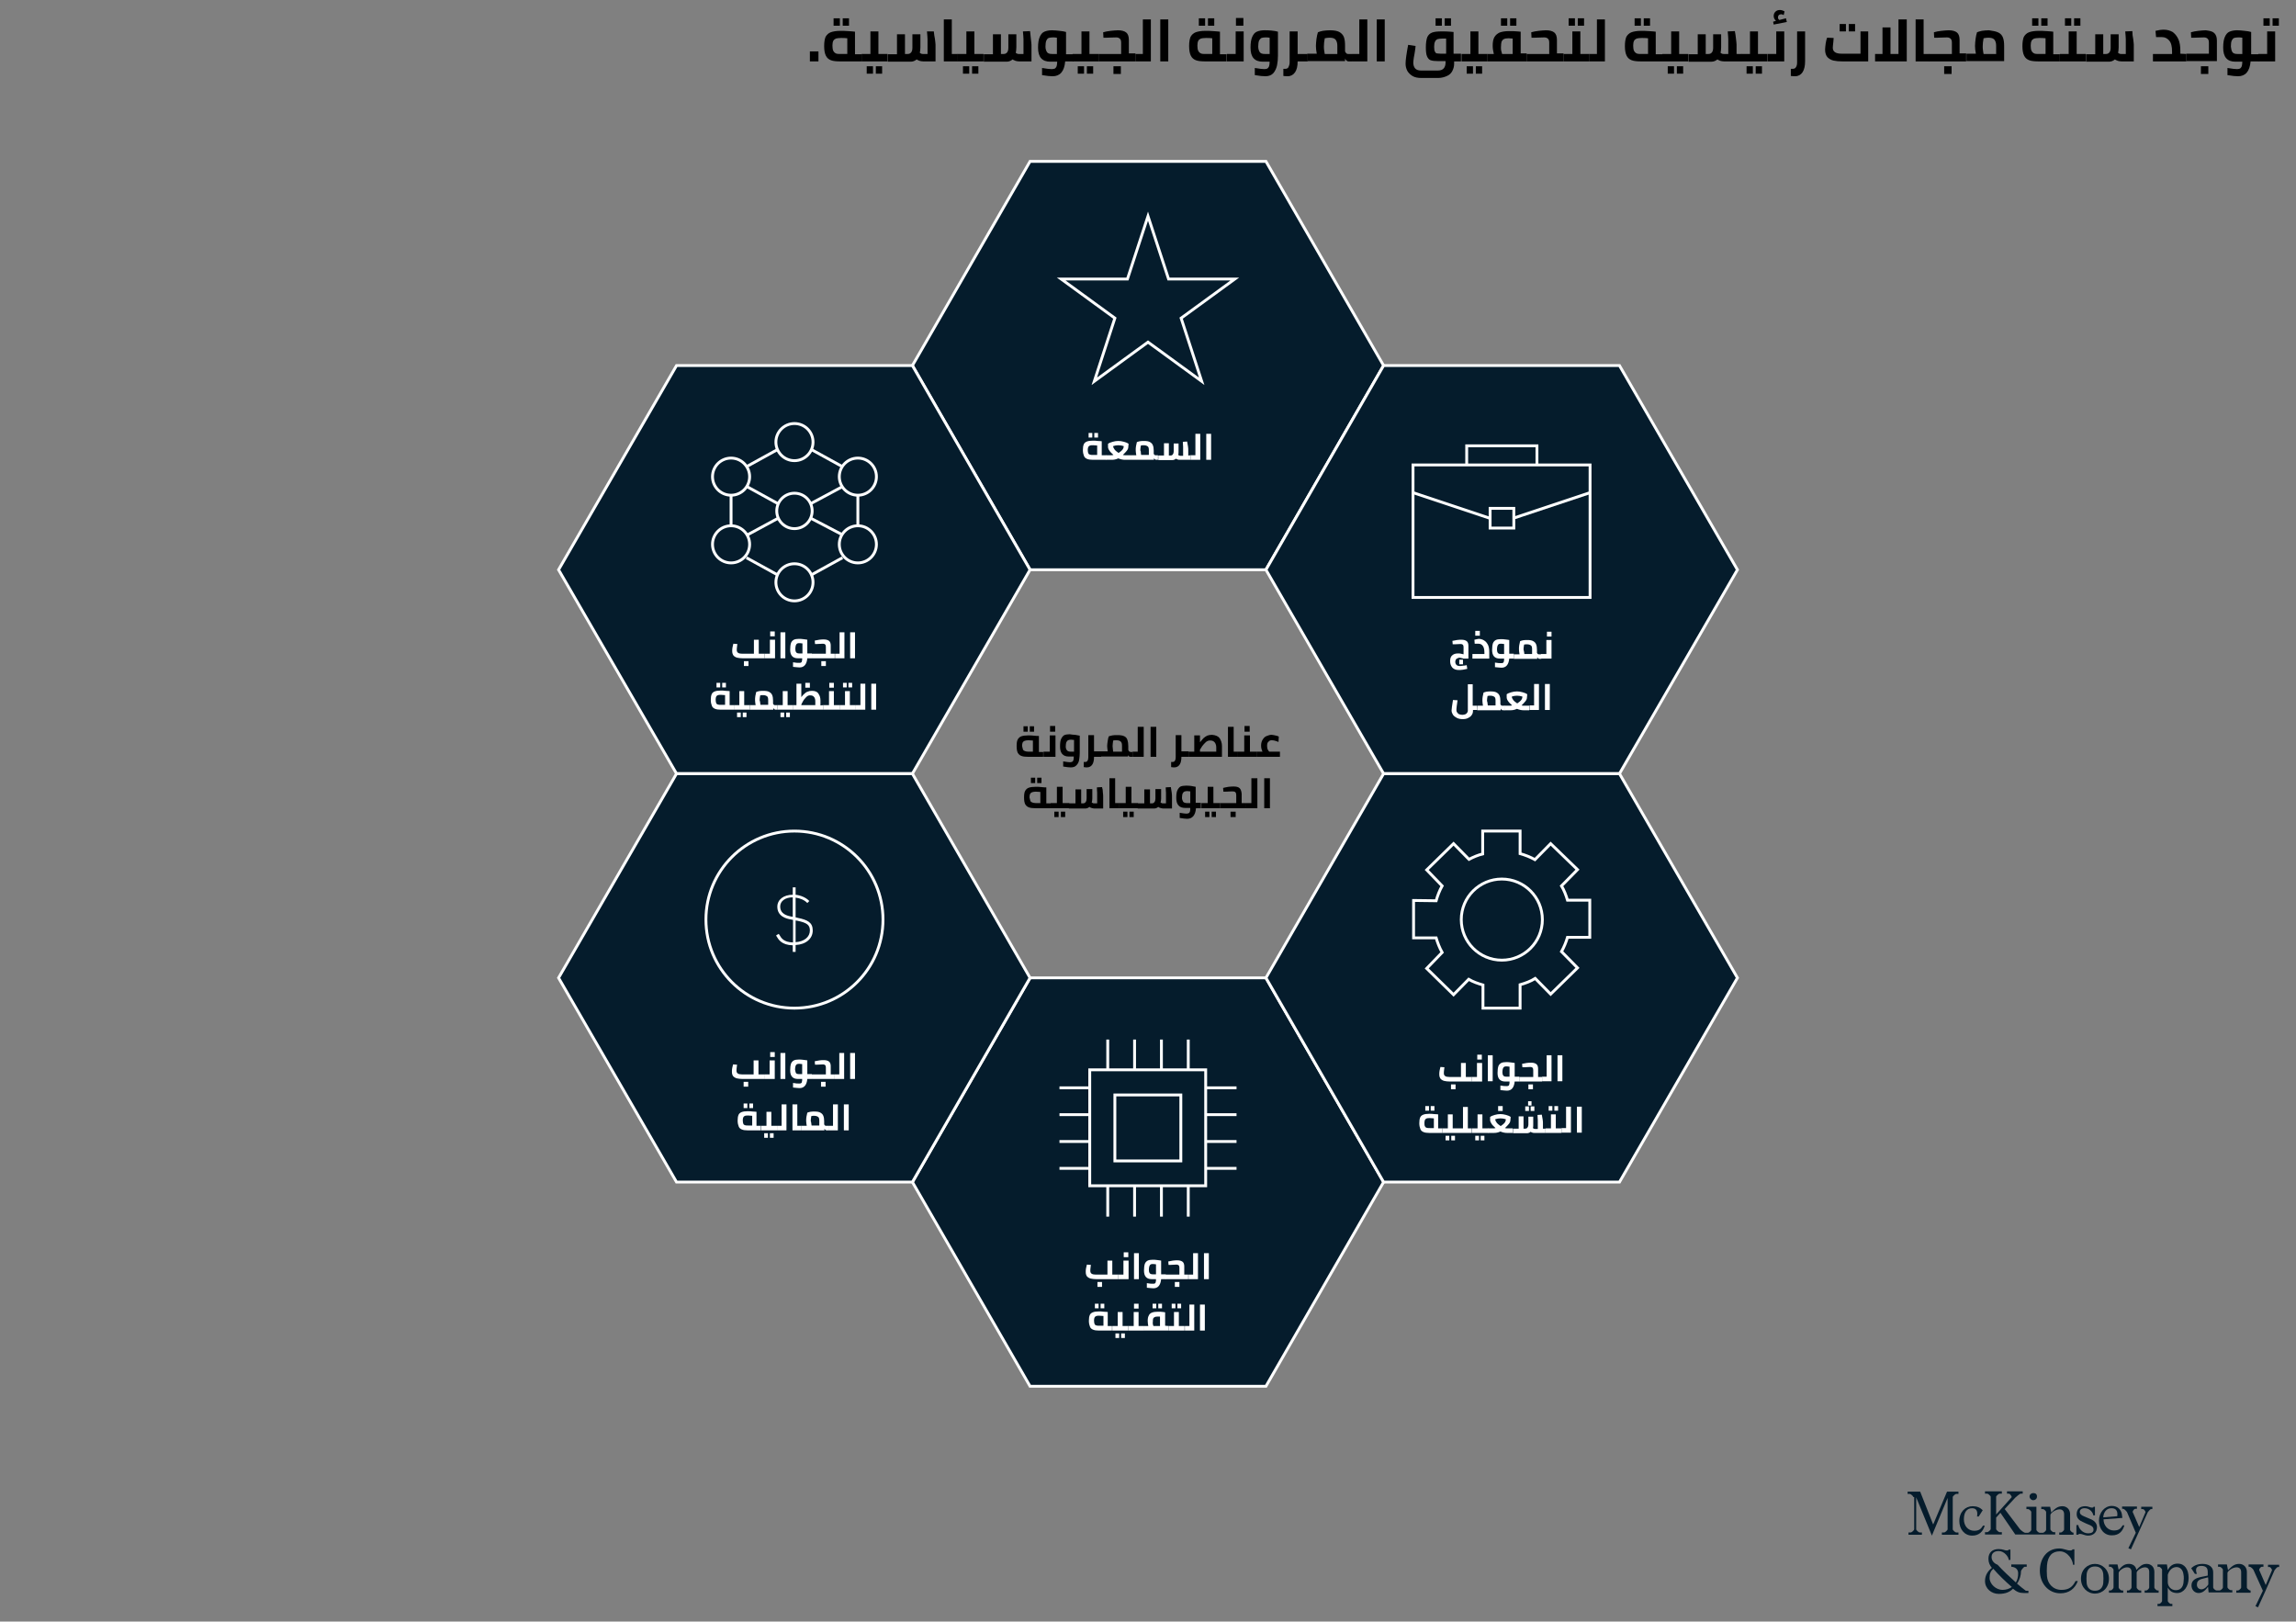 <?xml version="1.0" encoding="utf-8"?>
<!-- Generator: Adobe Illustrator 26.0.0, SVG Export Plug-In . SVG Version: 6.00 Build 0)  -->
<svg version="1.1" id="Layer_1" xmlns="http://www.w3.org/2000/svg" xmlns:xlink="http://www.w3.org/1999/xlink" x="0px" y="0px"
	 viewBox="0 0 804 567.8" style="enable-background:new 0 0 804 567.8;" xml:space="preserve">
<rect x="0" y="0" width="804" height="567.8" fill="#808080" stroke="none"/>
<style type="text/css">
	.st0{display:none;}
	.st1{display:inline;opacity:0.45;fill:#C6C671;enable-background:new    ;}
	.st2{fill:#051C2C;}
	.st3{fill:#051C2C;stroke:#FFFFFF;stroke-miterlimit:10;}
	.st4{fill:none;stroke:#FFFFFF;stroke-miterlimit:10;}
	.st5{fill:#FFFFFF;}
</style>
<g id="Rules_and_guides" class="st0">
	<rect id="Space_holder:_Glance_to_Unit_of_measure_3_" y="20.7" class="st1" width="804" height="35"/>
	<rect id="Space_holder:_Glance_to_Unit_of_measure_2_" y="486.8" class="st1" width="804" height="35"/>
</g>
<g id="Exhibit">
</g>
<g id="Source_long">
</g>
<g id="Source_short">
</g>
<g id="Attribution">
</g>
<g id="Footnote__x26__Source">
	<g id="Footnotes">
	</g>
	<g id="Attribution_and_source">
	</g>
</g>
<g id="Attribution_and_source_1_">
</g>
<g id="Attribution_and_source_new_1_">
</g>
<g id="Attribution_and_source_new">
</g>
<g id="X-axis">
</g>
<g>
	<path class="st2" d="M670,524.2c0-0.3-0.9-1.1-1.2-1.1H668v-0.8h4.4l4.5,11.4h0.1l4.8-11.4h4v0.8H685c-0.3,0-1.2,0.8-1.2,1.1v11.3
		c0,0.3,0.9,1.1,1.2,1.1h0.8v0.8H680v-0.8h0.8c0.3,0,1.2-0.8,1.2-1.1v-11l-5.5,13.2l-5.5-13.4v11.2c0,0.3,0.9,1.1,1.2,1.1h0.8v0.8
		h-4.7v-0.8h0.8c0.3,0,1.2-0.8,1.2-1.1v-11.3H670z"/>
	<path class="st2" d="M692.3,531c0.3-1.5,0-2.9-1.7-2.9c-2,0-2.9,1.6-2.9,3.9c0,2.2,1.4,4,3.6,4c1.7,0,2.4-0.6,3.1-1.8h0.6
		c-0.6,2.1-2,3.5-4.4,3.5c-2.7,0-4.5-2.3-4.5-5.1c0-3.2,2.1-5.2,4.7-5.2c1.5,0,2.6,0.5,3.5,1.4l-1.4,2.2L692.3,531z"/>
	<g>
		<path class="st2" d="M712,525.3c0.7,0,1.3-0.5,1.3-1.3s-0.5-1.2-1.3-1.2c-0.7,0-1.3,0.5-1.3,1.2S711.3,525.3,712,525.3z"/>
		<path class="st2" d="M726,536.7c-0.3,0-1.1-0.7-1.1-1v-5.5c0-1.7-1.2-2.8-2.7-2.8c-1.8,0-2.7,1-3.9,2.2l-0.4-2h-3.1v0.8h0.6
			c0.3,0,1.1,0.7,1.1,1v6.3c0,0.3-0.8,1-1.1,1h-0.6h-0.6c-0.3,0-1.1-0.7-1.1-1v-8.1h-3.5v0.8h0.6c0.3,0,1.1,0.7,1.1,1v6.3
			c0,0.3-0.8,1-1.1,1h-0.6h-0.5c-0.3,0-1.5-0.9-1.8-1.3l-5.3-7l3.7-4c0.2-0.2,1.6-1.4,1.9-1.4h0.7v-0.8h-5.5v0.8h0.7
			c0.3,0,1.1,1,0.9,1.3l-5.4,6v-6.2c0-0.3,0.9-1.1,1.2-1.1h0.8v-0.8h-5.9v0.8h0.8c0.3,0,1.2,0.8,1.2,1.1v11.3c0,0.3-0.9,1.1-1.2,1.1
			h-0.8v0.8h5.9v-0.8h-0.8c-0.3,0-1.2-0.8-1.2-1.1v-4l1.5-1.7l5.2,7.6h3.7h5.2h5.1v-0.8h-0.6c-0.3,0-1.1-0.7-1.1-1v-5
			c0-0.7,1.8-2,3.2-2c1.1,0,1.6,0.7,1.6,1.7v5.4c0,0.3-0.8,1-1.1,1h-0.6v0.8h5v-0.8H726V536.7z"/>
	</g>
	<path class="st2" d="M727.8,534c0,0.9,1.3,2.9,3.4,2.9c1.2,0,1.9-0.4,1.9-1.3c0-1.1-1-1.5-1.8-1.8c-0.7-0.3-1.2-0.5-2-0.9
		c-1.2-0.5-2.1-1.3-2.1-2.7c0-1.8,1.1-2.8,3-2.8c1.1,0,1.7,0.5,2.4,0.5c0.3,0,0.5-0.1,0.5-0.3h0.5v3H733c0-0.8-1.1-2.5-3-2.5
		c-1.1,0-1.7,0.5-1.7,1.3s0.6,1.2,1.6,1.6c0.8,0.3,1.3,0.6,2.1,0.9c1.1,0.4,2.3,1.3,2.3,2.8c0,1.9-1.3,3-3.1,3c-1.2,0-2-0.6-2.8-0.6
		c-0.4,0-0.5,0.1-0.8,0.3h-0.5V534H727.8L727.8,534z"/>
	<path class="st2" d="M735,532.5c0-2.9,2-5.2,4.5-5.2c2.2,0,3.5,1.5,3.6,3.5l0.1,0.7l-6.6,0.5c0,2,1.4,3.9,3.6,3.9
		c1.7,0,2.4-0.6,3.1-1.8h0.6c-0.6,2.1-1.9,3.5-4.3,3.5C736.8,537.7,735,535.3,735,532.5z M741.4,530.9c0.2-1.4-0.1-2.8-2-2.8
		c-2,0-2.8,1.7-2.9,3.2L741.4,530.9z"/>
	<path class="st2" d="M744.8,529.4c-0.2-0.3-1-1.1-1.3-1.1h-0.4v-0.8h5.2v0.8h-0.6c-0.3,0-0.9,0.7-0.9,1.1l2.3,5.3l2.2-5.2
		c0-0.4-0.6-1.1-0.9-1.1h-0.6v-0.8h3.9v0.8h-0.5c-0.2,0-0.9,0.8-1.1,1.1l-3.4,7.5l-2.5,5.5l-0.9-0.4l2.6-5.4L744.8,529.4z"/>
	<path class="st2" d="M697.4,545.2c0,1.2,0.8,2.2,2.1,2.7c1.9,2.1,4.3,4.3,6.4,6.2c0.6-1,0.8-2,0.8-3.2c0-1.4-0.9-2.2-2.4-2.3v-0.8
		h5.4v0.8H709c-0.3,0-1.3,1.2-1.3,1.6c0,1.3-0.4,2.9-1.4,4.3c1.1,1,2.2,1.8,3.1,2.5h0.9v0.8h-1.6c-1.5,0-2.5-0.4-3.8-1.5
		c-1.2,1.2-2.7,1.8-5,1.8c-2.5,0-4.8-1.8-4.8-4.5c0-2.1,1.1-3.6,2.4-4.6c-0.7-0.9-1.2-1.8-1.2-3.2c0-2.2,1.4-3.4,3.6-3.4
		c1.4,0,2.1,0.5,2.8,0.5c0.3,0,0.5,0,0.7-0.3h0.6v3.6h-0.6c0-1-1.5-3.1-3.5-3.1C698.3,543.1,697.4,543.9,697.4,545.2z M696.7,552.5
		c0,2.2,2.3,4.2,4.5,4.2c1.3,0,2.4-0.4,3.3-1c-2.2-1.9-4.7-4.3-6.5-6.4C697.1,550.1,696.7,551,696.7,552.5z"/>
	<path class="st2" d="M725.9,547.9c0-1.6-1.8-4.7-4.6-4.7c-2.6,0-4.2,1.5-4.5,4.9c-0.1,1.3-0.1,2.5,0,3.8c0.2,2.6,2.1,4.8,5.1,4.8
		c2.6,0,3.9-1.1,4.9-3.1h0.8c-1,2.7-3.1,4.3-6.1,4.3c-4.3,0-7.2-3.6-7.2-7.9s2.5-7.8,6.8-7.8c1.6,0,2.6,0.7,3.8,0.7
		c0.5,0,0.7-0.1,0.9-0.4h0.6v5.4H725.9L725.9,547.9z"/>
	<path class="st2" d="M728.7,552.8c0-3.2,2.3-5.2,4.9-5.2c2.6,0,4.9,2,4.9,5.2s-2.3,5.2-4.9,5.2S728.7,555.9,728.7,552.8z
		 M736.5,554.4c0.1-1,0.1-2.3,0-3.3c-0.2-1.6-1.1-2.6-2.9-2.6c-1.8,0-2.7,1.1-2.9,2.6c-0.1,1-0.1,2.4,0,3.3c0.2,1.5,1.1,2.6,2.9,2.6
		S736.3,555.9,736.5,554.4z"/>
	<path class="st2" d="M754.4,555.9c0,0.3,0.8,1,1,1h0.5v0.8H751v-0.8h0.6c0.3,0,1-0.7,1-1v-5.5c0-1-0.5-1.6-1.5-1.6
		c-1.3,0-2.9,1.2-2.9,1.9v5.2c0,0.3,0.8,1,1,1h0.6v0.8h-5v-0.8h0.6c0.3,0,1-0.7,1-1v-5.5c0-1-0.5-1.6-1.6-1.6c-1.3,0-2.9,1.3-2.9,2
		v5.1c0,0.3,0.8,1,1,1h0.6v0.8h-5v-0.8h0.6c0.3,0,1-0.7,1-1v-6.3c0-0.3-0.8-1-1-1h-0.6v-0.8h3l0.4,1.9c1.1-1.2,1.9-2.1,3.6-2.1
		c1.3,0,2.4,0.7,2.6,2.1c1.2-1.2,2-2.1,3.6-2.1c1.5,0,2.7,1,2.7,2.8L754.4,555.9L754.4,555.9z"/>
	<path class="st2" d="M758.8,547.8l0.3,2c0.8-1.6,1.9-2.3,3.5-2.3c2.4,0,3.8,2,3.8,5s-1.7,5.3-4,5.3c-1.7,0-2.6-0.7-3.3-1.9v4.7
		c0,0.3,0.8,1,1,1h0.6v0.8h-5.2v-0.8h0.6c0.3,0,1-0.7,1-1v-11c0-0.3-0.8-1-1-1h-0.6v-0.8H758.8L758.8,547.8z M759.1,551.4v2.6
		c0,1.5,1.2,2.8,2.8,2.8c1.7,0,2.5-1.1,2.7-2.6c0.1-0.9,0.2-2,0-2.9c-0.2-1.6-1.1-2.6-2.5-2.6C760.5,548.8,759.6,549.9,759.1,551.4z
		"/>
	<path class="st2" d="M787.9,556.9c-0.3,0-1.1-0.7-1.1-1v-5.5c0-1.7-1.2-2.8-2.7-2.8c-1.8,0-2.7,1-3.9,2.2l-0.4-2h-3.1v0.8h0.6
		c0.3,0,1.1,0.7,1.1,1v6.3c0,0.3-0.8,1-1.1,1h-0.6h-0.6c-0.3,0-1.1-0.7-1.1-1v-5.4c0-1.9-1.6-2.9-3.7-2.9c-2,0-3.1,0.7-4,1.5l1.3,2
		h0.7c-0.7-1.7-0.2-2.8,1.5-2.8c1.8,0,2.3,0.8,2.3,2.2v1.2l-2.5,0.5c-1.4,0.3-3.2,1-3.2,2.9c0,1.6,1.1,2.7,2.5,2.7
		c1.5,0,2.5-1.1,3.3-2.2l0.2,2h3.2h5.1v-0.8h-0.6c-0.3,0-1.1-0.7-1.1-1v-5c0-0.7,1.8-2,3.2-2c1.1,0,1.6,0.7,1.6,1.7v5.4
		c0,0.3-0.8,1-1.1,1h-0.6v0.8h5v-0.8L787.9,556.9L787.9,556.9z M773.3,554.8c-0.4,0.7-1.4,1.7-2.4,1.7s-1.6-0.7-1.6-1.6
		c0-1,0.4-1.6,1.6-2l2.3-0.6C773.3,552.4,773.3,554.8,773.3,554.8z"/>
	<path class="st2" d="M789.1,549.7c-0.1-0.3-1-1.1-1.3-1.1h-0.4v-0.8h5.2v0.8H792c-0.3,0-0.9,0.7-0.9,1.1l2.3,5.3l2.2-5.2
		c0-0.4-0.6-1.1-0.8-1.1h-0.6v-0.8h3.9v0.8h-0.5c-0.2,0-0.9,0.8-1.1,1.1l-3.3,7.5l-2.5,5.5l-0.9-0.4l2.6-5.4L789.1,549.7z"/>
</g>
<g>
	<g>
		<path d="M283.6,18h3v3.5h-3V18z"/>
		<path d="M301.7,18.9v2.6h-7.4c-1.4,0-2.5-0.1-3.3-0.4s-1.4-0.8-1.8-1.6c-0.4-0.8-0.6-1.9-0.6-3.4c0-1.4,0.2-2.5,0.5-3.2
			c0.4-0.7,1-1.3,1.8-1.6s2-0.5,3.4-0.5c0.8,0,1.7,0,2.8,0.1c1.1,0.1,1.9,0.1,2.3,0.2V19h2.3V18.9z M291.8,17.8
			c0.2,0.4,0.5,0.7,0.9,0.9c0.4,0.2,1,0.2,1.7,0.2h2.3v-5.5c-0.7-0.1-1.4-0.1-2.2-0.1c-0.8,0-1.4,0.1-1.8,0.2
			c-0.4,0.2-0.7,0.4-0.9,0.8c-0.2,0.4-0.3,0.9-0.3,1.7S291.6,17.4,291.8,17.8z M291.9,6.4h2.2V9h-2.2V6.4z M295.1,6.4h2.2V9h-2.2
			V6.4z"/>
		<path d="M310.8,18.9v2.6h-9.1v-2.6h3.1V11h2.8v7.9H310.8z M303.5,23.2h2.2v2.6h-2.2V23.2z M306.7,23.2h2.2v2.6h-2.2V23.2z"/>
		<path d="M327.4,13.7c0.1,0.9,0.2,1.6,0.2,2v5.8h-4.3c-0.5,0-0.9-0.1-1.3-0.2c-0.4-0.2-0.8-0.3-1-0.5c-0.6,0.5-1.3,0.8-2.1,0.8h-8
			V19h3.2v-7h2.8v6.9h1c0.5,0,0.9-0.2,1.2-0.6c0.3-0.4,0.4-1,0.4-1.6V12h2.8v4.6c0,0.7-0.1,1.4-0.2,1.9c0.1,0.1,0.3,0.2,0.5,0.3
			c0.2,0.1,0.4,0.1,0.6,0.1h1.6V16c0-0.9,0-1.7,0-2.3s-0.1-1.5-0.2-2.7h2.4C327.1,11.9,327.2,12.8,327.4,13.7z"/>
		<path d="M335.4,18.9v2.6h-4.9V6.8h2.8v12.1C333.3,18.9,335.4,18.9,335.4,18.9z"/>
		<path d="M344.4,18.9v2.6h-9.1v-2.6h3.1V11h2.8v7.9H344.4z M337.2,23.2h2.2v2.6h-2.2V23.2z M340.4,23.2h2.2v2.6h-2.2V23.2z"/>
		<path d="M361,13.7c0.1,0.9,0.2,1.6,0.2,2v5.8h-4.3c-0.5,0-0.9-0.1-1.3-0.2c-0.4-0.2-0.8-0.3-1-0.5c-0.6,0.5-1.3,0.8-2.1,0.8h-8V19
			h3.2v-7h2.8v6.9h1c0.5,0,0.9-0.2,1.2-0.6c0.3-0.4,0.4-1,0.4-1.6V12h2.8v4.6c0,0.7-0.1,1.4-0.2,1.9c0.1,0.1,0.3,0.2,0.5,0.3
			c0.2,0.1,0.4,0.1,0.6,0.1h1.6V16c0-0.9,0-1.7,0-2.3s-0.1-1.5-0.2-2.7l2.5-0.1C360.8,11.9,360.9,12.8,361,13.7z"/>
		<path d="M375.6,21.5H373c-0.3,3.5-1.8,5.2-4.4,5.2c-0.8,0-2-0.1-3.7-0.4v-2.5c1.7,0.3,2.8,0.4,3.4,0.4c0.4,0,0.8-0.1,1.1-0.2
			c0.3-0.2,0.4-0.4,0.6-0.8c0.1-0.4,0.2-0.9,0.2-1.6h-2.4c-2.9,0-4.3-1.6-4.3-4.9c0-1.7,0.2-2.9,0.6-3.8c0.4-0.9,0.9-1.5,1.6-1.8
			s1.6-0.5,2.7-0.5c0.8,0,1.7,0.1,2.6,0.2s1.7,0.2,2.3,0.4V19h2.6v2.5H375.6z M366.6,18.2c0.3,0.5,0.9,0.7,1.8,0.7h1.7v-5.7
			c-0.5-0.1-1-0.1-1.5-0.1c-0.6,0-1.1,0.1-1.4,0.2c-0.4,0.2-0.6,0.5-0.8,0.9c-0.2,0.5-0.3,1.2-0.3,2.1
			C366.1,17.1,366.3,17.7,366.6,18.2z"/>
		<path d="M384.7,18.9v2.6h-9.1v-2.6h3.1V11h2.8v7.9H384.7z M377.4,23.2h2.2v2.6h-2.2V23.2z M380.6,23.2h2.2v2.6h-2.2V23.2z"/>
		<path d="M397.6,18.9v2.6h-12.9v-2.6h7.9V15c0-0.6-0.1-1.1-0.4-1.4c-0.3-0.3-0.7-0.5-1.3-0.5c-1.3,0-2.4,0.1-3.4,0.1h-1.1l-0.1-1.9
			c0.7-0.2,1.6-0.4,2.6-0.5s1.9-0.2,2.6-0.2c1.3,0,2.3,0.3,2.9,0.8s0.9,1.4,0.9,2.6v4.7h2.3V18.9z M389.9,23.2h2.6v2.7h-2.6V23.2z"
			/>
		<path d="M403,6.8v14.7h-5.4v-2.6h2.6V6.8H403z"/>
		<path d="M406.3,6.8h2.8v14.7h-2.8V6.8z"/>
		<path d="M429.5,18.9v2.6h-7.4c-1.4,0-2.5-0.1-3.3-0.4s-1.4-0.8-1.8-1.6c-0.4-0.8-0.6-1.9-0.6-3.4c0-1.4,0.2-2.5,0.5-3.2
			c0.4-0.7,1-1.3,1.8-1.6s2-0.5,3.4-0.5c0.8,0,1.7,0,2.8,0.1c1.1,0.1,1.9,0.1,2.3,0.2V19h2.3V18.9z M419.6,17.8
			c0.2,0.4,0.5,0.7,0.9,0.9c0.4,0.2,1,0.2,1.7,0.2h2.3v-5.5c-0.7-0.1-1.4-0.1-2.2-0.1c-0.8,0-1.4,0.1-1.8,0.2
			c-0.4,0.2-0.7,0.4-0.9,0.8c-0.2,0.4-0.3,0.9-0.3,1.7C419.3,16.8,419.4,17.4,419.6,17.8z M419.8,6.4h2.2V9h-2.2V6.4z M423,6.4h2.2
			V9H423V6.4z"/>
		<path d="M435.5,11v10.5h-5.9v-2.6h3.1V11H435.5z M432.8,6.3h2.6V9h-2.6V6.3z"/>
		<path d="M445.2,10.7c0.9,0.1,1.7,0.2,2.3,0.4v8.5c0,1.1-0.1,2.2-0.3,3.2c-0.2,1-0.6,1.9-1.2,2.7c-0.7,0.8-1.6,1.2-2.9,1.2
			c-0.8,0-2-0.1-3.7-0.4v-2.5c1.7,0.3,2.8,0.4,3.4,0.4c0.4,0,0.8-0.1,1-0.2c0.3-0.2,0.4-0.4,0.6-0.8c0.1-0.4,0.2-0.9,0.2-1.6h-2.4
			c-2.9,0-4.3-1.6-4.3-4.9c0-1.7,0.2-2.9,0.6-3.8c0.4-0.9,0.9-1.5,1.6-1.8s1.6-0.5,2.7-0.5C443.4,10.6,444.3,10.6,445.2,10.7z
			 M441.1,18.2c0.3,0.5,0.9,0.7,1.8,0.7h1.7v-5.7c-0.5-0.1-1-0.1-1.5-0.1c-0.6,0-1.1,0.1-1.4,0.2c-0.3,0.2-0.6,0.5-0.8,0.9
			c-0.2,0.5-0.3,1.2-0.3,2.1C440.6,17.1,440.8,17.7,441.1,18.2z"/>
		<path d="M457.9,21.5h-3.5c0,1.7-0.3,2.9-0.9,3.8s-1.5,1.4-2.6,1.4c-0.2,0-0.7,0-1.5-0.1v-2.5h0.7c0.5,0,0.9-0.2,1.1-0.6
			s0.4-1,0.4-1.7V11h2.8v7.9h3.5V21.5z"/>
		<path d="M473.4,18.9v2.6h-1.2c-0.2,0-0.5-0.1-0.7-0.3s-0.4-0.4-0.5-0.7v0.9h-13.2v-2.6h3.3c-0.2-1-0.3-1.9-0.3-2.7
			s0.1-1.6,0.2-2.5s0.3-1.6,0.5-2.3c0.4-0.2,0.9-0.3,1.7-0.5c0.7-0.1,1.6-0.2,2.5-0.2c1.4,0,2.6,0.2,3.3,0.6s1.3,1,1.6,1.8
			c0.3,0.8,0.4,1.8,0.4,3v2c0.1,0.3,0.3,0.5,0.5,0.7s0.4,0.2,0.7,0.2C472.2,18.9,473.4,18.9,473.4,18.9z M463.7,17.7
			c0.1,0.5,0.1,0.9,0.2,1.2h4.4v-2.8c0-1-0.2-1.7-0.6-2.2s-1.1-0.7-2.2-0.7c-0.5,0-1.1,0.1-1.6,0.2c-0.2,1-0.3,2-0.3,2.8
			C463.6,16.7,463.6,17.2,463.7,17.7z"/>
		<path d="M478.8,6.8v14.7h-5.4v-2.6h2.6V6.8H478.8z"/>
		<path d="M482.1,6.8h2.8v14.7h-2.8V6.8z"/>
		<path d="M511.8,21.5h-2.6v0.8c0,0.9-0.2,1.7-0.6,2.5s-1,1.4-1.9,1.8s-1.9,0.7-3.1,0.7h-5.9c-1.2,0-2.3-0.2-3.1-0.7
			c-0.8-0.5-1.4-1.1-1.8-1.8c-0.4-0.8-0.6-1.6-0.6-2.5c0-1.2,0.3-3.4,0.9-6.6l2.6,0.4l-0.1,1c-0.2,1.2-0.3,2.2-0.5,3
			c-0.1,0.8-0.2,1.4-0.2,1.8c0,0.8,0.2,1.5,0.6,2s1.1,0.8,2.1,0.8h5.9c1,0,1.7-0.3,2.1-0.8s0.6-1.2,0.6-2v-0.5h-2.6
			c-1.1,0-2-0.1-2.6-0.3s-1-0.7-1.3-1.4c-0.3-0.7-0.4-1.8-0.4-3.2c0-1.5,0.2-2.7,0.5-3.5c0.4-0.8,0.9-1.3,1.7-1.6s1.9-0.4,3.3-0.4
			c1.1,0,2.2,0,3.1,0.1l1.1,0.1v7.6h2.6v2.7H511.8z M502.5,18.1c0.1,0.3,0.4,0.6,0.7,0.6s0.7,0.1,1.3,0.1h1.9v-5.3
			c-0.4,0-0.8,0-1.3,0c-0.7,0-1.3,0.1-1.7,0.2c-0.4,0.2-0.7,0.4-0.9,0.9c-0.2,0.4-0.3,1-0.3,1.8C502.2,17.3,502.3,17.8,502.5,18.1z
			 M502.7,6.4h2.2V9h-2.2V6.4z M505.9,6.4h2.2V9h-2.2V6.4z"/>
		<path d="M520.9,18.9v2.6h-9.1v-2.6h3.1V11h2.8v7.9H520.9z M513.6,23.2h2.2v2.6h-2.2V23.2z M516.8,23.2h2.2v2.6h-2.2V23.2z"/>
		<path d="M534.6,18.9v2.6h-13.7v-2.6h2.2c-0.2-0.9-0.4-1.8-0.4-2.9c0-1.3,0.2-2.3,0.6-3s1-1.2,1.8-1.6c0.8-0.3,1.9-0.5,3.2-0.5
			c1.2,0,2.2,0,3.1,0.1l1.1,0.1v7.6h2.1V18.9z M525.6,6.4h2.2V9h-2.2V6.4z M525.7,17.8c0.1,0.3,0.2,0.7,0.3,1.1h3.7v-5.4
			c-0.6,0-1.1-0.1-1.4-0.1c-0.8,0-1.3,0.1-1.7,0.3s-0.6,0.5-0.8,0.9c-0.1,0.4-0.2,1.1-0.2,1.9C525.6,17.1,525.6,17.5,525.7,17.8z
			 M528.8,6.4h2.2V9h-2.2V6.4z"/>
		<path d="M547.5,18.9v2.6h-12.9v-2.6h7.9V15c0-0.6-0.1-1.1-0.4-1.4c-0.3-0.3-0.7-0.5-1.3-0.5c-1.3,0-2.4,0.1-3.4,0.1h-1.1l-0.1-1.9
			c0.7-0.2,1.6-0.4,2.6-0.5s1.9-0.2,2.6-0.2c1.3,0,2.3,0.3,2.9,0.8s0.9,1.4,0.9,2.6v4.7h2.3V18.9z"/>
		<path d="M556.6,18.9v2.6h-9.1v-2.6h3.1V11h2.8v7.9H556.6z M549.3,6.4h2.2V9h-2.2V6.4z M552.5,6.4h2.2V9h-2.2V6.4z"/>
		<path d="M562,6.8v14.7h-5.4v-2.6h2.6V6.8H562z"/>
		<path d="M582.1,18.9v2.6h-7.4c-1.4,0-2.5-0.1-3.3-0.4s-1.4-0.8-1.8-1.6c-0.4-0.8-0.6-1.9-0.6-3.4c0-1.4,0.2-2.5,0.5-3.2
			c0.4-0.7,1-1.3,1.8-1.6s2-0.5,3.4-0.5c0.8,0,1.7,0,2.8,0.1s1.9,0.1,2.3,0.2V19h2.3V18.9z M572.2,17.8c0.2,0.4,0.5,0.7,0.9,0.9
			c0.4,0.2,1,0.2,1.7,0.2h2.3v-5.5c-0.7-0.1-1.4-0.1-2.2-0.1s-1.4,0.1-1.8,0.2c-0.4,0.2-0.7,0.4-0.9,0.8c-0.2,0.4-0.3,0.9-0.3,1.7
			S572,17.4,572.2,17.8z M572.4,6.4h2.2V9h-2.2V6.4z M575.6,6.4h2.2V9h-2.2V6.4z"/>
		<path d="M591.2,18.9v2.6h-9.1v-2.6h3.1V11h2.8v7.9H591.2z M584,23.2h2.2v2.6H584V23.2z M587.2,23.2h2.2v2.6h-2.2V23.2z"/>
		<path d="M609.8,18.9v2.6h-6.1c-0.5,0-0.9-0.1-1.3-0.2c-0.4-0.2-0.8-0.3-1-0.5c-0.6,0.5-1.3,0.8-2.1,0.8h-8V19h3.2v-7h2.8v6.9h1
			c0.5,0,0.9-0.2,1.2-0.6s0.4-1,0.4-1.6V12h2.8v4.6c0,0.7-0.1,1.4-0.2,1.9c0.1,0.1,0.3,0.2,0.5,0.3c0.2,0.1,0.4,0.1,0.6,0.1h1.6V16
			c0-0.9,0-1.7,0-2.3s-0.1-1.5-0.2-2.7l2.5-0.1c0.2,0.9,0.3,1.8,0.4,2.7s0.2,1.6,0.2,2v3.3H609.8z"/>
		<path d="M618.8,18.9v2.6h-9.1v-2.6h3.1V11h2.8v7.9H618.8z M611.6,23.2h2.2v2.6h-2.2V23.2z M614.8,23.2h2.2v2.6h-2.2V23.2z"/>
		<path d="M624.8,11v10.5h-5.9v-2.6h3.1V11H624.8z M625.7,7.7l-4.6,0.9l-0.2-1l1-0.3c-0.5-0.5-0.8-1-0.8-1.7c0-0.6,0.2-1.1,0.6-1.5
			c0.4-0.4,0.9-0.6,1.6-0.6c0.5,0,1.1,0.2,1.6,0.5l-0.3,1.3c-0.1-0.1-0.2-0.1-0.4-0.2S623.9,5,623.7,5c-0.3,0-0.6,0.1-0.8,0.3
			s-0.3,0.5-0.3,0.8c0,0.4,0.2,0.7,0.5,0.9l2.3-0.6L625.7,7.7z"/>
		<path d="M627.1,26.6v-2.5h0.7c0.5,0,0.9-0.2,1.1-0.6c0.3-0.4,0.4-1,0.4-1.7V11h2.8v10.4c0,1.7-0.3,3-0.9,3.9
			c-0.6,0.9-1.5,1.4-2.6,1.4C628.5,26.7,627.9,26.7,627.1,26.6z"/>
		<path d="M654.2,11v10.5h-9.1c-1.2,0-2.2-0.1-3.1-0.3c-0.8-0.2-1.5-0.6-2.1-1.2c-0.5-0.6-0.8-1.5-0.8-2.6c0-0.6,0.1-1.3,0.2-2.1
			c0.1-0.8,0.3-1.5,0.5-2.1l2.3,0.1l-0.1,1.3c-0.1,1-0.2,1.7-0.2,2.1c0,1.4,1,2.1,3.1,2.1h6.6V11H654.2z M644.2,8.4h2.2V11h-2.2V8.4
			z M647.4,8.4h2.2V11h-2.2V8.4z"/>
		<path d="M667.7,6.8v14.7h-11.1v-2.6h2.6V9.6h2.8v9.3h2.8V6.8H667.7z"/>
		<path d="M675.7,18.9v2.6h-4.9V6.8h2.8v12.1C673.6,18.9,675.7,18.9,675.7,18.9z"/>
		<path d="M688.5,18.9v2.6h-12.9v-2.6h7.9V15c0-0.6-0.1-1.1-0.4-1.4c-0.3-0.3-0.7-0.5-1.3-0.5c-1.3,0-2.4,0.1-3.4,0.1h-1.1l-0.1-1.9
			c0.7-0.2,1.6-0.4,2.6-0.5s1.9-0.2,2.6-0.2c1.3,0,2.3,0.3,2.9,0.8s0.9,1.4,0.9,2.6v4.7h2.3V18.9z M680.8,23.2h2.6v2.7h-2.6V23.2z"
			/>
		<path d="M699.8,11.4c0.8,0.4,1.3,1,1.6,1.8s0.4,1.8,0.4,3v5.2h-13.2v-2.6h3.3c-0.2-1-0.3-1.9-0.3-2.7s0.1-1.6,0.2-2.5
			s0.3-1.6,0.5-2.3c0.4-0.2,0.9-0.3,1.7-0.5c0.7-0.1,1.6-0.2,2.5-0.2C697.9,10.8,699,11,699.8,11.4z M694.4,17.7
			c0.1,0.5,0.1,0.9,0.2,1.2h4.4v-2.8c0-1-0.2-1.7-0.6-2.2s-1.1-0.7-2.2-0.7c-0.5,0-1.1,0.1-1.6,0.2c-0.2,1-0.3,2-0.3,2.8
			C694.3,16.7,694.3,17.2,694.4,17.7z"/>
		<path d="M721.3,18.9v2.6h-7.4c-1.4,0-2.5-0.1-3.3-0.4s-1.4-0.8-1.8-1.6c-0.4-0.8-0.6-1.9-0.6-3.4c0-1.4,0.2-2.5,0.5-3.2
			c0.4-0.7,1-1.3,1.8-1.6s2-0.5,3.4-0.5c0.8,0,1.7,0,2.8,0.1s1.9,0.1,2.3,0.2V19h2.3V18.9z M711.4,17.8c0.2,0.4,0.5,0.7,0.9,0.9
			c0.4,0.2,1,0.2,1.7,0.2h2.3v-5.5c-0.7-0.1-1.4-0.1-2.2-0.1s-1.4,0.1-1.8,0.2c-0.4,0.2-0.7,0.4-0.9,0.8c-0.2,0.4-0.3,0.9-0.3,1.7
			C711.1,16.8,711.2,17.4,711.4,17.8z M711.6,6.4h2.2V9h-2.2V6.4z M714.8,6.4h2.2V9h-2.2V6.4z"/>
		<path d="M730.4,18.9v2.6h-9.1v-2.6h3.1V11h2.8v7.9H730.4z M723.1,6.4h2.2V9h-2.2V6.4z M726.3,6.4h2.2V9h-2.2V6.4z"/>
		<path d="M747,13.7c0.1,0.9,0.2,1.6,0.2,2v5.8h-4.3c-0.5,0-0.9-0.1-1.3-0.2c-0.4-0.2-0.8-0.3-1-0.5c-0.6,0.5-1.3,0.8-2.1,0.8h-8V19
			h3.2v-7h2.8v6.9h1c0.5,0,0.9-0.2,1.2-0.6s0.4-1,0.4-1.6V12h2.8v4.6c0,0.7-0.1,1.4-0.2,1.9c0.1,0.1,0.3,0.2,0.5,0.3
			c0.2,0.1,0.4,0.1,0.6,0.1h1.6V16c0-0.9,0-1.7,0-2.3s-0.1-1.5-0.2-2.7l2.5-0.1C746.7,11.9,746.8,12.8,747,13.7z"/>
		<path d="M765.6,18.9v2.6h-11.7v-2.6h6.7v-0.8c0-1.8-0.3-3.1-1-3.9c-0.7-0.8-1.5-1.2-2.5-1.2H755l-0.2-2.2c0.4-0.1,0.9-0.2,1.5-0.3
			s1.1-0.1,1.5-0.1c1.1,0,2.1,0.3,3,0.8c0.8,0.6,1.5,1.4,2,2.5s0.7,2.5,0.7,4.1v1L765.6,18.9L765.6,18.9z"/>
		<path d="M775.4,11.6c0.6,0.6,0.9,1.4,0.9,2.6v7.2h-10.7v-2.6h7.9V15c0-0.6-0.1-1.1-0.4-1.4c-0.3-0.3-0.7-0.5-1.3-0.5
			c-1.3,0-2.4,0.1-3.4,0.1h-1.1l-0.1-1.9c0.7-0.2,1.6-0.4,2.6-0.5s1.9-0.2,2.6-0.2C773.9,10.8,774.8,11,775.4,11.6z M770.7,23.2h2.6
			v2.7h-2.6V23.2z"/>
		<path d="M790.7,21.5h-2.6c-0.3,3.5-1.8,5.2-4.4,5.2c-0.8,0-2-0.1-3.7-0.4v-2.5c1.7,0.3,2.8,0.4,3.4,0.4c0.4,0,0.8-0.1,1-0.2
			c0.3-0.2,0.4-0.4,0.6-0.8c0.1-0.4,0.2-0.9,0.2-1.6h-2.4c-2.9,0-4.3-1.6-4.3-4.9c0-1.7,0.2-2.9,0.6-3.8c0.4-0.9,0.9-1.5,1.6-1.8
			c0.7-0.3,1.6-0.5,2.7-0.5c0.8,0,1.7,0.1,2.6,0.2s1.7,0.2,2.3,0.4V19h2.6v2.5H790.7z M781.7,18.2c0.3,0.5,0.9,0.7,1.8,0.7h1.7v-5.7
			c-0.5-0.1-1-0.1-1.5-0.1c-0.6,0-1.1,0.1-1.4,0.2c-0.4,0.2-0.6,0.5-0.8,0.9s-0.3,1.2-0.3,2.1C781.3,17.1,781.4,17.7,781.7,18.2z"/>
		<path d="M796.7,11v10.5h-5.9v-2.6h3.1V11H796.7z M792.6,6.4h2.2V9h-2.2V6.4z M795.8,6.4h2.2V9h-2.2V6.4z"/>
	</g>
</g>
<g>
	<polygon class="st3" points="360.7,56.5 443.3,56.5 484.5,128 443.3,199.5 360.7,199.5 319.5,128 	"/>
	<polygon class="st3" points="360.7,342.4 443.3,342.4 484.5,413.9 443.3,485.4 360.7,485.4 319.5,413.9 	"/>
	<polygon class="st3" points="484.5,128 567.1,128 608.4,199.5 567.1,270.9 484.5,270.9 443.3,199.5 	"/>
	<polygon class="st3" points="236.9,128 319.5,128 360.7,199.5 319.5,270.9 236.9,270.9 195.6,199.5 	"/>
	<polygon class="st3" points="484.5,270.9 567.1,270.9 608.4,342.4 567.1,413.9 484.5,413.9 443.3,342.4 	"/>
	<polygon class="st3" points="236.9,270.9 319.5,270.9 360.7,342.4 319.5,413.9 236.9,413.9 195.6,342.4 	"/>
	<g>
		<circle class="st4" cx="278.2" cy="322" r="31"/>
		<path class="st5" d="M284.6,325.8c0-2.8-1.8-3.7-5.2-4.4l-0.8-0.2v-6.9c1.6,0.2,3.2,0.9,4.1,1.9l0.7-0.7c-1.1-1.2-3-2-4.8-2.2
			v-2.6h-1v2.6c-3.2,0-5.4,1.7-5.4,4.2c0,3.5,3.4,4.2,4.5,4.4l1,0.2v7.9c-3.3-0.1-4.1-1.5-4.8-2.7l-0.2-0.3l-0.9,0.5l0.1,0.3
			c0.7,1.2,1.8,3.1,5.7,3.2v2.3h1v-2.4C282.2,330.7,284.6,328.7,284.6,325.8z M276.9,320.9c-2.5-0.5-3.7-1.6-3.7-3.5
			s1.8-3.2,4.4-3.2v6.8L276.9,320.9z M278.6,329.9v-7.6l0.6,0.1c3.4,0.7,4.4,1.5,4.4,3.4C283.6,328.1,281.6,329.7,278.6,329.9z"/>
	</g>
	<g>
		<g>
			<rect x="494.8" y="162.8" class="st4" width="62" height="46.4"/>
			<polyline class="st4" points="513.6,162.8 513.6,156.1 538.2,156.1 538.2,162.8 			"/>
			<rect x="521.8" y="178" class="st4" width="8.3" height="6.9"/>
			<line class="st4" x1="494.8" y1="172.5" x2="521.8" y2="181.5"/>
			<line class="st4" x1="556.8" y1="172.5" x2="530.1" y2="181.4"/>
		</g>
		<g>
			<g>
				<path class="st5" d="M510,230.7c-0.2,0.2-0.4,0.6-0.4,1s0.1,0.8,0.4,1.1s0.7,0.4,1.2,0.4c0.2,0,0.6,0,1-0.1
					c0.5,0,0.9-0.1,1.4-0.2l0.2,1.3c-0.4,0.1-0.9,0.2-1.5,0.3s-1.1,0.1-1.5,0.1c-1,0-1.7-0.3-2.2-0.8c-0.5-0.6-0.8-1.3-0.8-2.3
					c0-0.9,0.2-1.6,0.7-2c0.5-0.5,1.2-0.7,2.1-0.7c0.3,0,0.7,0,1,0.1s0.6,0.1,0.9,0.2v-2.5c0-0.4-0.1-0.7-0.2-0.8
					c-0.2-0.2-0.4-0.3-0.8-0.3c-0.8,0-1.5,0.1-2.1,0.1h-0.7l-0.1-1.2c0.5-0.1,1-0.2,1.6-0.3s1.2-0.1,1.6-0.1c0.8,0,1.4,0.2,1.8,0.5
					c0.4,0.3,0.6,0.9,0.6,1.6v4.5h-1.7c-0.2-0.1-0.5-0.1-0.8-0.2c-0.3-0.1-0.5-0.1-0.8-0.1C510.6,230.4,510.3,230.5,510,230.7z
					 M511,231h1.3v1.6H511V231z"/>
				<path class="st5" d="M519.9,224.4c0.5,0.3,0.9,0.9,1.2,1.5c0.3,0.7,0.4,1.5,0.4,2.5v2.2h-5.9V229h4.2v-0.5
					c0-1.1-0.2-1.9-0.6-2.4s-0.9-0.7-1.5-0.7h-1.3l-0.1-1.4c0.3-0.1,0.6-0.1,0.9-0.2c0.3-0.1,0.7-0.1,0.9-0.1
					C518.8,223.8,519.4,224,519.9,224.4z M516.6,220.9h1.6v1.7h-1.6V220.9z"/>
				<path class="st5" d="M530.1,230.6h-1.6c-0.2,2.1-1.1,3.2-2.7,3.2c-0.5,0-1.2-0.1-2.3-0.2V232c1,0.2,1.7,0.2,2.1,0.2
					c0.3,0,0.5,0,0.7-0.1s0.3-0.3,0.3-0.5c0.1-0.2,0.1-0.6,0.1-1h-1.5c-1.8,0-2.7-1-2.7-3c0-1,0.1-1.8,0.3-2.4
					c0.2-0.5,0.6-0.9,1-1.1c0.4-0.2,1-0.3,1.7-0.3c0.5,0,1,0,1.6,0.1s1,0.1,1.4,0.2v4.8h1.6L530.1,230.6L530.1,230.6z M524.5,228.6
					c0.2,0.3,0.6,0.4,1.1,0.4h1.1v-3.5c-0.3,0-0.6-0.1-0.9-0.1c-0.4,0-0.7,0-0.9,0.1s-0.4,0.3-0.5,0.6s-0.2,0.7-0.2,1.3
					C524.2,227.9,524.3,228.3,524.5,228.6z"/>
				<path class="st5" d="M539.7,229.1v1.6H539c-0.1,0-0.3-0.1-0.4-0.2s-0.2-0.2-0.3-0.4v0.6h-8.2v-1.6h2c-0.1-0.6-0.2-1.2-0.2-1.7
					s0-1,0.1-1.5s0.2-1,0.3-1.4c0.2-0.1,0.6-0.2,1-0.3c0.5-0.1,1-0.1,1.5-0.1c0.9,0,1.6,0.1,2.1,0.4c0.5,0.3,0.8,0.6,1,1.1
					s0.3,1.1,0.3,1.9v1.1c0.1,0.2,0.2,0.3,0.3,0.4s0.3,0.1,0.4,0.1L539.7,229.1L539.7,229.1z M533.7,228.3c0,0.3,0.1,0.6,0.1,0.7
					h2.7v-1.7c0-0.6-0.1-1.1-0.4-1.3s-0.7-0.4-1.4-0.4c-0.3,0-0.7,0-1,0.1c-0.1,0.6-0.2,1.2-0.2,1.7
					C533.6,227.7,533.6,228,533.7,228.3z"/>
				<path class="st5" d="M543.3,224.1v6.5h-3.7V229h1.9v-4.9H543.3z M541.7,221.2h1.6v1.7h-1.6V221.2z"/>
				<path class="st5" d="M517.3,248.6h-1.5v0.2c0,0.6-0.1,1.1-0.4,1.5c-0.3,0.5-0.7,0.8-1.3,1.1c-0.5,0.3-1.2,0.4-1.9,0.4
					s-1.4-0.1-2-0.4s-1-0.6-1.4-1.1c-0.3-0.5-0.5-1-0.5-1.5c0-0.6,0.2-1.8,0.5-3.7l1.6,0.1c-0.1,0.7-0.2,1.3-0.3,2.1
					c-0.1,0.7-0.1,1.2-0.1,1.4c0,0.3,0.1,0.6,0.3,0.8c0.2,0.3,0.4,0.5,0.7,0.6s0.7,0.2,1.1,0.2c0.4,0,0.7-0.1,1-0.2
					c0.3-0.1,0.5-0.3,0.7-0.6s0.2-0.5,0.2-0.8v-9.1h1.7v7.5h1.5L517.3,248.6L517.3,248.6z"/>
				<path class="st5" d="M526.9,247.1v1.6h-0.7c-0.1,0-0.3-0.1-0.4-0.2s-0.2-0.2-0.3-0.4v0.6h-8.2v-1.6h2c-0.1-0.6-0.2-1.2-0.2-1.7
					s0-1,0.1-1.5s0.2-1,0.3-1.4c0.2-0.1,0.6-0.2,1-0.3c0.5-0.1,1-0.1,1.5-0.1c0.9,0,1.6,0.1,2.1,0.4c0.5,0.3,0.8,0.6,1,1.1
					s0.3,1.1,0.3,1.9v1.1c0.1,0.2,0.2,0.3,0.3,0.4s0.3,0.1,0.4,0.1L526.9,247.1L526.9,247.1z M520.9,246.3c0,0.3,0.1,0.6,0.1,0.7
					h2.7v-1.7c0-0.6-0.1-1.1-0.4-1.3s-0.7-0.4-1.4-0.4c-0.3,0-0.7,0-1,0.1c-0.1,0.6-0.2,1.2-0.2,1.7
					C520.8,245.7,520.9,246,520.9,246.3z"/>
				<path class="st5" d="M535.5,247.1v1.6h-1.7c-0.4,0-0.9,0-1.3-0.1s-0.9-0.2-1.3-0.4c-0.4,0.2-0.8,0.3-1.2,0.4s-0.9,0.1-1.3,0.1
					h-1.9v-1.6h1.8c0.3,0,0.6,0,0.9-0.1c-0.6-0.6-1.1-1-1.4-1.5c-0.3-0.4-0.5-0.9-0.5-1.3v-1.1c0.4-0.3,0.9-0.5,1.6-0.7
					c0.7-0.2,1.3-0.3,2-0.3c0.6,0,1.3,0.1,2,0.3s1.2,0.4,1.6,0.7l-0.1,1.1c0,0.5-0.2,0.9-0.5,1.3s-0.8,0.9-1.4,1.5
					c0.3,0.1,0.6,0.1,0.9,0.1H535.5z M532.7,245.1c0.3-0.4,0.4-0.8,0.4-1.2c-0.6-0.2-1.3-0.3-1.9-0.3c-0.6,0-1.2,0.1-1.8,0.3
					c0,0.4,0.2,0.8,0.5,1.2s0.8,0.8,1.4,1.2C531.9,245.9,532.4,245.5,532.7,245.1z"/>
				<path class="st5" d="M538.9,239.5v9.1h-3.3V247h1.6v-7.5H538.9z"/>
				<path class="st5" d="M541,239.5h1.7v9.1H541V239.5z"/>
			</g>
		</g>
	</g>
	<g>
		<g>
			<circle class="st4" cx="525.9" cy="322" r="14.2"/>
			<path class="st4" d="M548.9,328.2h7.8v-13h-7.8c-0.5-1.7-1.2-3.5-2.1-5l5.6-5.7l-9.4-9.1l-5.5,5.6c-1.6-0.9-3.4-1.6-5.2-2.1V291
				h-13.1v8c-1.6,0.4-3.3,1.1-4.8,1.9l-5.4-5.5l-9.4,9.2l5.4,5.6c-0.9,1.6-1.6,3.4-2.1,5.2l-7.9-0.1v13.1h7.9
				c0.5,1.7,1.2,3.5,2.1,5.1l-5.4,5.6l9.4,9.2l5.3-5.4c1.5,0.9,3.3,1.5,5,2v8.1h13v-8.2c1.8-0.5,3.7-1.2,5.3-2.2l5.4,5.5l9.4-9.2
				l-5.5-5.6l-0.1-0.1C547.7,331.6,548.4,329.9,548.9,328.2L548.9,328.2z"/>
		</g>
		<g>
			<g>
				<path class="st5" d="M515.3,377.1v1.6h-7.6c-0.8,0-1.4-0.1-1.9-0.2s-1-0.4-1.3-0.7c-0.3-0.4-0.5-0.9-0.5-1.6
					c0-0.4,0-0.8,0.1-1.3s0.2-0.9,0.3-1.3l1.4,0.1l-0.1,0.8c-0.1,0.6-0.1,1.1-0.1,1.3c0,0.9,0.6,1.3,1.9,1.3h4.1v-4.9h1.7v4.9
					L515.3,377.1L515.3,377.1z M508.1,379.7h1.6v1.7h-1.6V379.7z"/>
				<path class="st5" d="M519,372.2v6.5h-3.7v-1.6h1.9v-4.9H519z M517.3,369.3h1.6v1.7h-1.6V369.3z"/>
				<path class="st5" d="M521,369.5h1.7v9.1H521V369.5z"/>
				<path class="st5" d="M532,378.7h-1.6c-0.2,2.1-1.1,3.2-2.7,3.2c-0.5,0-1.2-0.1-2.3-0.2v-1.6c1,0.2,1.7,0.2,2.1,0.2
					c0.3,0,0.5,0,0.7-0.1s0.3-0.3,0.3-0.5c0.1-0.2,0.1-0.6,0.1-1h-1.5c-1.8,0-2.7-1-2.7-3c0-1,0.1-1.8,0.3-2.4
					c0.2-0.5,0.6-0.9,1-1.1s1-0.3,1.7-0.3c0.5,0,1,0,1.6,0.1s1,0.1,1.4,0.2v4.8h1.6L532,378.7L532,378.7z M526.4,376.6
					c0.2,0.3,0.6,0.4,1.1,0.4h1.1v-3.5c-0.3,0-0.6-0.1-0.9-0.1c-0.4,0-0.7,0-0.9,0.1s-0.4,0.3-0.5,0.6c-0.1,0.3-0.2,0.7-0.2,1.3
					C526.1,375.9,526.2,376.3,526.4,376.6z"/>
				<path class="st5" d="M540,377.1v1.6h-8v-1.6h4.9v-2.4c0-0.4-0.1-0.7-0.2-0.8c-0.2-0.2-0.4-0.3-0.8-0.3c-0.8,0-1.5,0.1-2.1,0.1
					h-0.7l-0.1-1.2c0.5-0.1,1-0.2,1.6-0.3c0.6-0.1,1.2-0.1,1.6-0.1c0.8,0,1.4,0.2,1.8,0.5c0.4,0.3,0.6,0.9,0.6,1.6v2.9L540,377.1
					L540,377.1z M535.2,379.7h1.6v1.7h-1.6V379.7z"/>
				<path class="st5" d="M543.3,369.5v9.1H540V377h1.6v-7.5H543.3z"/>
				<path class="st5" d="M545.4,369.5h1.7v9.1h-1.7V369.5z"/>
				<path class="st5" d="M505.1,395.1v1.6h-4.6c-0.9,0-1.5-0.1-2-0.3c-0.5-0.2-0.9-0.5-1.1-1s-0.4-1.2-0.4-2.1s0.1-1.5,0.3-2
					c0.2-0.5,0.6-0.8,1.1-1s1.2-0.3,2.1-0.3c0.5,0,1.1,0,1.7,0.1c0.7,0,1.2,0.1,1.4,0.1v4.9L505.1,395.1L505.1,395.1z M499,394.4
					c0.1,0.3,0.3,0.4,0.6,0.5c0.3,0.1,0.6,0.1,1.1,0.1h1.4v-3.4c-0.4,0-0.9-0.1-1.4-0.1s-0.8,0-1.1,0.1c-0.3,0.1-0.5,0.3-0.6,0.5
					s-0.2,0.6-0.2,1C498.8,393.8,498.8,394.1,499,394.4z M499.1,387.3h1.3v1.6h-1.3V387.3z M501,387.3h1.3v1.6H501V387.3z"/>
				<path class="st5" d="M510.7,395.1v1.6h-5.6v-1.6h1.9v-4.9h1.7v4.9H510.7z M506.2,397.7h1.3v1.6h-1.3V397.7z M508.2,397.7h1.3
					v1.6h-1.3V397.7z"/>
				<path class="st5" d="M515.4,395.1v1.6h-4.7v-1.6h1.6v-7.5h1.7v7.5H515.4z"/>
				<path class="st5" d="M521.1,395.1v1.6h-5.6v-1.6h1.9v-4.9h1.7v4.9H521.1z M516.6,397.7h1.3v1.6h-1.3V397.7z M518.5,397.7h1.3
					v1.6h-1.3V397.7z"/>
				<path class="st5" d="M529.7,395.1v1.6H528c-0.4,0-0.9,0-1.3-0.1s-0.9-0.2-1.3-0.4c-0.4,0.2-0.8,0.3-1.2,0.4s-0.9,0.1-1.3,0.1
					H521v-1.6h1.8c0.3,0,0.6,0,0.9-0.1c-0.6-0.6-1.1-1-1.4-1.5s-0.5-0.9-0.5-1.3v-1.1c0.4-0.3,0.9-0.5,1.6-0.7
					c0.7-0.2,1.3-0.3,2-0.3c0.6,0,1.3,0.1,2,0.3c0.7,0.2,1.2,0.4,1.6,0.7l-0.1,1.1c0,0.5-0.2,0.9-0.5,1.3s-0.8,0.9-1.4,1.5
					c0.3,0.1,0.6,0.1,0.9,0.1H529.7z M526.9,393.1c0.3-0.4,0.4-0.8,0.4-1.2c-0.6-0.2-1.3-0.3-1.9-0.3c-0.6,0-1.2,0.1-1.8,0.3
					c0,0.4,0.2,0.8,0.5,1.2c0.3,0.4,0.8,0.8,1.4,1.2C526.1,393.9,526.6,393.5,526.9,393.1z M524.6,387.3h1.6v1.7h-1.6V387.3z"/>
				<path class="st5" d="M541.2,395.1v1.6h-3.8c-0.3,0-0.6,0-0.8-0.1c-0.3-0.1-0.5-0.2-0.6-0.3c-0.3,0.3-0.8,0.5-1.3,0.5h-4.9v-1.6
					h2v-4.3h1.7v4.3h0.6c0.3,0,0.6-0.1,0.8-0.4s0.3-0.6,0.3-1V391h1.7v2.8c0,0.4,0,0.8-0.1,1.2c0.1,0.1,0.2,0.1,0.3,0.2
					c0.1,0,0.3,0.1,0.4,0.1h1v-1.8c0-0.6,0-1,0-1.4s-0.1-0.9-0.1-1.7l1.5-0.1c0.1,0.6,0.2,1.1,0.3,1.7s0.1,1,0.1,1.2v2h0.9V395.1z
					 M534.1,387.4h1.3v1.6h-1.3V387.4z M535.1,385.6h1.2v1.5h-1.2V385.6z M536,387.4h1.3v1.6H536V387.4z"/>
				<path class="st5" d="M546.8,395.1v1.6h-5.6v-1.6h1.9v-4.9h1.7v4.9H546.8z M542.3,387.3h1.3v1.6h-1.3V387.3z M544.3,387.3h1.3
					v1.6h-1.3V387.3z"/>
				<path class="st5" d="M550.1,387.5v9.1h-3.3V395h1.6v-7.5H550.1z"/>
				<path class="st5" d="M552.2,387.5h1.7v9.1h-1.7V387.5z"/>
			</g>
		</g>
	</g>
	<g>
		<g>
			<rect x="381.6" y="374.6" class="st4" width="40.6" height="40.6"/>
			<line class="st4" x1="387.9" y1="374.6" x2="387.9" y2="364"/>
			<line class="st4" x1="397.3" y1="374.6" x2="397.3" y2="364"/>
			<line class="st4" x1="406.7" y1="374.6" x2="406.7" y2="364"/>
			<line class="st4" x1="416.1" y1="374.6" x2="416.1" y2="364"/>
			<line class="st4" x1="387.9" y1="426" x2="387.9" y2="415.4"/>
			<line class="st4" x1="397.3" y1="426" x2="397.3" y2="415.4"/>
			<line class="st4" x1="406.7" y1="426" x2="406.7" y2="415.4"/>
			<line class="st4" x1="416.1" y1="426" x2="416.1" y2="415.4"/>
			<line class="st4" x1="422.4" y1="380.9" x2="433" y2="380.9"/>
			<line class="st4" x1="422.4" y1="390.3" x2="433" y2="390.3"/>
			<line class="st4" x1="422.4" y1="399.7" x2="433" y2="399.7"/>
			<line class="st4" x1="422.4" y1="409.1" x2="433" y2="409.1"/>
			<line class="st4" x1="371" y1="380.9" x2="381.6" y2="380.9"/>
			<line class="st4" x1="371" y1="390.3" x2="381.6" y2="390.3"/>
			<line class="st4" x1="371" y1="399.7" x2="381.6" y2="399.7"/>
			<line class="st4" x1="371" y1="409.1" x2="381.6" y2="409.1"/>
			<rect x="390.4" y="383.4" class="st4" width="23.1" height="23.1"/>
		</g>
		<g>
			<g>
				<path class="st5" d="M391.5,446.3v1.6h-7.6c-0.8,0-1.4-0.1-1.9-0.2s-1-0.4-1.3-0.7s-0.5-0.9-0.5-1.6c0-0.4,0-0.8,0.1-1.3
					s0.2-0.9,0.3-1.3l1.4,0.1l-0.1,0.8c-0.1,0.6-0.1,1.1-0.1,1.3c0,0.9,0.6,1.3,1.9,1.3h4.1v-4.9h1.7v4.9L391.5,446.3L391.5,446.3z
					 M384.3,448.9h1.6v1.7h-1.6V448.9z"/>
				<path class="st5" d="M395.2,441.4v6.5h-3.7v-1.6h1.9v-4.9H395.2z M393.5,438.5h1.6v1.7h-1.6V438.5z"/>
				<path class="st5" d="M397.1,438.8h1.7v9.1h-1.7V438.8z"/>
				<path class="st5" d="M408.2,447.9h-1.6c-0.2,2.1-1.1,3.2-2.7,3.2c-0.5,0-1.2-0.1-2.3-0.2v-1.6c1,0.2,1.7,0.2,2.1,0.2
					c0.3,0,0.5,0,0.7-0.1s0.3-0.3,0.3-0.5c0.1-0.2,0.1-0.6,0.1-1h-1.5c-1.8,0-2.7-1-2.7-3c0-1,0.1-1.8,0.3-2.4
					c0.2-0.5,0.6-0.9,1-1.1s1-0.3,1.7-0.3c0.5,0,1,0,1.6,0.1s1,0.1,1.4,0.2v4.8h1.6V447.9z M402.6,445.8c0.2,0.3,0.6,0.4,1.1,0.4
					h1.1v-3.5c-0.3,0-0.6-0.1-0.9-0.1c-0.4,0-0.7,0-0.9,0.1s-0.4,0.3-0.5,0.6c-0.1,0.3-0.2,0.7-0.2,1.3
					C402.3,445.2,402.4,445.5,402.6,445.8z"/>
				<path class="st5" d="M416.1,446.3v1.6h-8v-1.6h4.9v-2.4c0-0.4-0.1-0.7-0.2-0.8s-0.4-0.3-0.8-0.3c-0.8,0-1.5,0.1-2.1,0.1h-0.7
					l-0.1-1.2c0.5-0.1,1-0.2,1.6-0.3c0.6-0.1,1.2-0.1,1.6-0.1c0.8,0,1.4,0.2,1.8,0.5s0.6,0.9,0.6,1.6v2.9L416.1,446.3L416.1,446.3z
					 M411.4,448.9h1.6v1.7h-1.6V448.9z"/>
				<path class="st5" d="M419.5,438.8v9.1h-3.3v-1.6h1.6v-7.5H419.5z"/>
				<path class="st5" d="M421.6,438.8h1.7v9.1h-1.7V438.8z"/>
				<path class="st5" d="M389.4,464.3v1.6h-4.6c-0.9,0-1.5-0.1-2-0.3c-0.5-0.2-0.9-0.5-1.1-1s-0.4-1.2-0.4-2.1s0.1-1.5,0.3-2
					c0.2-0.5,0.6-0.8,1.1-1s1.2-0.3,2.1-0.3c0.5,0,1.1,0,1.7,0.1c0.7,0,1.2,0.1,1.4,0.1v4.9L389.4,464.3L389.4,464.3z M383.3,463.6
					c0.1,0.3,0.3,0.4,0.6,0.5c0.3,0.1,0.6,0.1,1.1,0.1h1.4v-3.4c-0.4,0-0.9-0.1-1.4-0.1s-0.8,0-1.1,0.1c-0.3,0.1-0.5,0.3-0.6,0.5
					s-0.2,0.6-0.2,1C383.1,463,383.2,463.4,383.3,463.6z M383.4,456.5h1.3v1.6h-1.3V456.5z M385.4,456.5h1.3v1.6h-1.3V456.5z"/>
				<path class="st5" d="M395.1,464.3v1.6h-5.6v-1.6h1.9v-4.9h1.7v4.9H395.1z M390.6,466.9h1.3v1.6h-1.3V466.9z M392.6,466.9h1.3
					v1.6h-1.3V466.9z"/>
				<path class="st5" d="M400.7,464.3v1.6h-5.6v-1.6h1.9v-4.9h1.7v4.9H400.7z M397.1,456.5h1.6v1.7h-1.6V456.5z"/>
				<path class="st5" d="M409.2,464.3v1.6h-8.5v-1.6h1.4c-0.1-0.5-0.2-1.1-0.2-1.8c0-0.8,0.1-1.4,0.4-1.9c0.2-0.5,0.6-0.8,1.1-1
					s1.2-0.3,2-0.3c0.7,0,1.4,0,1.9,0.1l0.7,0.1v4.7L409.2,464.3L409.2,464.3z M403.6,456.5h1.3v1.6h-1.3V456.5z M403.7,463.6
					c0,0.2,0.1,0.4,0.2,0.7h2.3V461c-0.4,0-0.7,0-0.9,0c-0.5,0-0.8,0.1-1,0.2s-0.4,0.3-0.5,0.5c-0.1,0.3-0.1,0.7-0.1,1.2
					C403.6,463.1,403.7,463.4,403.7,463.6z M405.6,456.5h1.3v1.6h-1.3V456.5z"/>
				<path class="st5" d="M414.8,464.3v1.6h-5.6v-1.6h1.9v-4.9h1.7v4.9H414.8z M410.3,456.5h1.3v1.6h-1.3V456.5z M412.3,456.5h1.3
					v1.6h-1.3V456.5z"/>
				<path class="st5" d="M418.2,456.8v9.1h-3.3v-1.6h1.6v-7.5H418.2z"/>
				<path class="st5" d="M420.2,456.8h1.7v9.1h-1.7V456.8z"/>
			</g>
		</g>
	</g>
	<g>
		<g>
			<path class="st5" d="M267.6,376.2v1.6H260c-0.8,0-1.4-0.1-1.9-0.2s-1-0.4-1.3-0.7s-0.5-0.9-0.5-1.6c0-0.4,0-0.8,0.1-1.3
				s0.2-0.9,0.3-1.3l1.4,0.1l-0.1,0.8c-0.1,0.6-0.1,1.1-0.1,1.3c0,0.9,0.6,1.3,1.9,1.3h4.1v-4.9h1.7v4.9L267.6,376.2L267.6,376.2z
				 M260.4,378.8h1.6v1.7h-1.6V378.8z"/>
			<path class="st5" d="M271.3,371.3v6.5h-3.7v-1.6h1.9v-4.9H271.3z M269.7,368.4h1.6v1.7h-1.6V368.4z"/>
			<path class="st5" d="M273.3,368.7h1.7v9.1h-1.7V368.7z"/>
			<path class="st5" d="M284.3,377.8h-1.6c-0.2,2.1-1.1,3.2-2.7,3.2c-0.5,0-1.2-0.1-2.3-0.2v-1.6c1,0.2,1.7,0.2,2.1,0.2
				c0.3,0,0.5,0,0.7-0.1s0.3-0.3,0.3-0.5c0.1-0.2,0.1-0.6,0.1-1h-1.5c-1.8,0-2.7-1-2.7-3c0-1,0.1-1.8,0.3-2.4c0.2-0.5,0.6-0.9,1-1.1
				s1-0.3,1.7-0.3c0.5,0,1,0,1.6,0.1s1,0.1,1.4,0.2v4.8h1.6V377.8z M278.7,375.7c0.2,0.3,0.6,0.4,1.1,0.4h1.1v-3.5
				c-0.3,0-0.6-0.1-0.9-0.1c-0.4,0-0.7,0-0.9,0.1s-0.4,0.3-0.5,0.6c-0.1,0.3-0.2,0.7-0.2,1.3C278.5,375.1,278.6,375.4,278.7,375.7z"
				/>
			<path class="st5" d="M292.3,376.2v1.6h-8v-1.6h4.9v-2.4c0-0.4-0.1-0.7-0.2-0.8s-0.4-0.3-0.8-0.3c-0.8,0-1.5,0.1-2.1,0.1h-0.7
				l-0.1-1.2c0.5-0.1,1-0.2,1.6-0.3c0.6-0.1,1.2-0.1,1.6-0.1c0.8,0,1.4,0.2,1.8,0.5s0.6,0.9,0.6,1.6v2.9L292.3,376.2L292.3,376.2z
				 M287.5,378.8h1.6v1.7h-1.6V378.8z"/>
			<path class="st5" d="M295.6,368.7v9.1h-3.3v-1.6h1.6v-7.5H295.6z"/>
			<path class="st5" d="M297.7,368.7h1.7v9.1h-1.7V368.7z"/>
			<path class="st5" d="M266.4,394.2v1.6h-4.6c-0.9,0-1.5-0.1-2-0.3c-0.5-0.2-0.9-0.5-1.1-1s-0.4-1.2-0.4-2.1s0.1-1.5,0.3-2
				c0.2-0.5,0.6-0.8,1.1-1s1.2-0.3,2.1-0.3c0.5,0,1.1,0,1.7,0.1c0.7,0,1.2,0.1,1.4,0.1v4.9L266.4,394.2L266.4,394.2z M260.3,393.5
				c0.1,0.3,0.3,0.4,0.6,0.5c0.3,0.1,0.6,0.1,1.1,0.1h1.4v-3.4c-0.4,0-0.9-0.1-1.4-0.1s-0.8,0-1.1,0.1c-0.3,0.1-0.5,0.3-0.6,0.5
				s-0.2,0.6-0.2,1C260.1,392.9,260.2,393.2,260.3,393.5z M260.4,386.4h1.3v1.6h-1.3V386.4z M262.4,386.4h1.3v1.6h-1.3V386.4z"/>
			<path class="st5" d="M272.1,394.2v1.6h-5.6v-1.6h1.9v-4.9h1.7v4.9H272.1z M267.6,396.8h1.3v1.6h-1.3V396.8z M269.6,396.8h1.3v1.6
				h-1.3V396.8z"/>
			<path class="st5" d="M275.4,386.7v9.1h-3.3v-1.6h1.6v-7.5H275.4z"/>
			<path class="st5" d="M280.5,394.2v1.6h-3v-9.1h1.7v7.5H280.5z"/>
			<path class="st5" d="M290.1,394.2v1.6h-0.7c-0.1,0-0.3-0.1-0.4-0.2s-0.2-0.2-0.3-0.4v0.6h-8.2v-1.6h2c-0.1-0.6-0.2-1.2-0.2-1.7
				s0-1,0.1-1.5s0.2-1,0.3-1.4c0.2-0.1,0.6-0.2,1-0.3c0.5-0.1,1-0.1,1.5-0.1c0.9,0,1.6,0.1,2.1,0.4s0.8,0.6,1,1.1s0.3,1.1,0.3,1.9
				v1.1c0.1,0.2,0.2,0.3,0.3,0.4s0.3,0.1,0.4,0.1H290.1z M284.1,393.4c0,0.3,0.1,0.6,0.1,0.7h2.7v-1.7c0-0.6-0.1-1.1-0.4-1.3
				s-0.7-0.4-1.4-0.4c-0.3,0-0.7,0-1,0.1c-0.1,0.7-0.2,1.2-0.2,1.7C284,392.8,284.1,393.1,284.1,393.4z"/>
			<path class="st5" d="M293.4,386.7v9.1h-3.3v-1.6h1.6v-7.5H293.4z"/>
			<path class="st5" d="M295.5,386.7h1.7v9.1h-1.7V386.7z"/>
		</g>
	</g>
	<g>
		<g>
			<circle class="st4" cx="278.2" cy="178.9" r="6.2"/>
			<circle class="st4" cx="256" cy="190.6" r="6.5"/>
			<circle class="st4" cx="300.4" cy="190.6" r="6.5"/>
			<circle class="st4" cx="256" cy="166.9" r="6.5"/>
			<circle class="st4" cx="278.2" cy="154.8" r="6.5"/>
			<circle class="st4" cx="300.4" cy="166.9" r="6.5"/>
			<line class="st4" x1="261.4" y1="163.4" x2="272.3" y2="157.4"/>
			<line class="st4" x1="295" y1="163.4" x2="284.1" y2="157.4"/>
			<circle class="st4" cx="278.2" cy="203.9" r="6.5"/>
			<line class="st4" x1="272.3" y1="201.3" x2="261.4" y2="195.3"/>
			<line class="st4" x1="284.1" y1="201.3" x2="295" y2="195.3"/>
			<line class="st4" x1="261.5" y1="187.4" x2="272.6" y2="181.4"/>
			<line class="st4" x1="294.9" y1="187.2" x2="283.8" y2="181.4"/>
			<line class="st4" x1="261.4" y1="170.3" x2="272.5" y2="176.4"/>
			<line class="st4" x1="295" y1="170.4" x2="283.8" y2="176.4"/>
			<line class="st4" x1="256" y1="173.3" x2="256" y2="184.2"/>
			<line class="st4" x1="300.4" y1="173.3" x2="300.4" y2="184.2"/>
		</g>
		<g>
			<g>
				<path class="st5" d="M267.7,228.9v1.6h-7.6c-0.8,0-1.4-0.1-1.9-0.2c-0.5-0.1-1-0.4-1.3-0.7c-0.3-0.4-0.5-0.9-0.5-1.6
					c0-0.4,0-0.8,0.1-1.3s0.2-0.9,0.3-1.3l1.4,0.1l-0.1,0.8c-0.1,0.6-0.1,1.1-0.1,1.3c0,0.9,0.6,1.3,1.9,1.3h4.1V224h1.7v4.9H267.7z
					 M260.5,231.5h1.6v1.7h-1.6V231.5z"/>
				<path class="st5" d="M271.4,224v6.5h-3.7v-1.6h1.9V224H271.4z M269.7,221.1h1.6v1.7h-1.6V221.1z"/>
				<path class="st5" d="M273.3,221.4h1.7v9.1h-1.7V221.4z"/>
				<path class="st5" d="M284.3,230.5h-1.6c-0.2,2.1-1.1,3.2-2.7,3.2c-0.5,0-1.2-0.1-2.3-0.2v-1.6c1,0.2,1.7,0.2,2.1,0.2
					c0.3,0,0.5,0,0.7-0.1s0.3-0.3,0.3-0.5c0.1-0.2,0.1-0.6,0.1-1h-1.5c-1.8,0-2.7-1-2.7-3c0-1,0.1-1.8,0.3-2.4
					c0.2-0.5,0.6-0.9,1-1.1c0.4-0.2,1-0.3,1.7-0.3c0.5,0,1,0,1.6,0.1s1,0.1,1.4,0.2v4.8h1.6V230.5z M278.8,228.4
					c0.2,0.3,0.6,0.4,1.1,0.4h1.1v-3.5c-0.3,0-0.6-0.1-0.9-0.1c-0.4,0-0.7,0-0.9,0.1s-0.4,0.3-0.5,0.6s-0.2,0.7-0.2,1.3
					S278.6,228.1,278.8,228.4z"/>
				<path class="st5" d="M292.3,228.9v1.6h-8v-1.6h4.9v-2.4c0-0.4-0.1-0.7-0.2-0.8c-0.2-0.2-0.4-0.3-0.8-0.3c-0.8,0-1.5,0.1-2.1,0.1
					h-0.7l-0.1-1.2c0.5-0.1,1-0.2,1.6-0.3s1.2-0.1,1.6-0.1c0.8,0,1.4,0.2,1.8,0.5s0.6,0.9,0.6,1.6v2.9H292.3z M287.6,231.5h1.6v1.7
					h-1.6V231.5z"/>
				<path class="st5" d="M295.7,221.4v9.1h-3.3v-1.6h1.6v-7.5H295.7z"/>
				<path class="st5" d="M297.7,221.4h1.7v9.1h-1.7V221.4z"/>
				<path class="st5" d="M257,246.9v1.6h-4.6c-0.9,0-1.5-0.1-2-0.3s-0.9-0.5-1.1-1c-0.2-0.5-0.4-1.2-0.4-2.1c0-0.9,0.1-1.5,0.3-2
					s0.6-0.8,1.1-1s1.2-0.3,2.1-0.3c0.5,0,1.1,0,1.7,0.1c0.7,0,1.2,0.1,1.4,0.1v4.9H257z M250.8,246.2c0.1,0.3,0.3,0.4,0.6,0.5
					s0.6,0.1,1.1,0.1h1.4v-3.4c-0.4,0-0.9-0.1-1.4-0.1s-0.8,0-1.1,0.1s-0.5,0.3-0.6,0.5s-0.2,0.6-0.2,1
					C250.6,245.6,250.7,245.9,250.8,246.2z M250.9,239.1h1.3v1.6h-1.3V239.1z M252.9,239.1h1.3v1.6h-1.3V239.1z"/>
				<path class="st5" d="M262.6,246.9v1.6H257v-1.6h1.9V242h1.7v4.9H262.6z M258.1,249.5h1.3v1.6h-1.3V249.5z M260.1,249.5h1.3v1.6
					h-1.3V249.5z"/>
				<path class="st5" d="M272.2,246.9v1.6h-0.7c-0.1,0-0.3-0.1-0.4-0.2s-0.2-0.2-0.3-0.4v0.6h-8.2v-1.6h2c-0.1-0.6-0.2-1.2-0.2-1.7
					s0-1,0.1-1.5s0.2-1,0.3-1.4c0.2-0.1,0.6-0.2,1-0.3c0.5-0.1,1-0.1,1.5-0.1c0.9,0,1.6,0.1,2.1,0.4c0.5,0.3,0.8,0.6,1,1.1
					s0.3,1.1,0.3,1.9v1.1c0.1,0.2,0.2,0.3,0.3,0.4s0.3,0.1,0.4,0.1L272.2,246.9L272.2,246.9z M266.2,246.1c0,0.3,0.1,0.6,0.1,0.7
					h2.7v-1.7c0-0.6-0.1-1.1-0.4-1.3s-0.7-0.4-1.4-0.4c-0.3,0-0.7,0-1,0.1c-0.1,0.6-0.2,1.2-0.2,1.7
					C266.1,245.5,266.2,245.8,266.2,246.1z"/>
				<path class="st5" d="M277.8,246.9v1.6h-5.6v-1.6h1.9V242h1.7v4.9H277.8z M273.3,249.5h1.3v1.6h-1.3V249.5z M275.3,249.5h1.3v1.6
					h-1.3V249.5z"/>
				<path class="st5" d="M288.4,246.9v1.6h-10.6v-1.6h1.1v-7.5h1.7v4.7c0.4-0.5,0.7-0.9,1.1-1.2c0.3-0.3,0.7-0.6,1.1-0.7
					c0.4-0.2,0.9-0.3,1.5-0.3c1.1,0,1.9,0.3,2.3,1c0.5,0.7,0.7,1.5,0.7,2.4v1.7L288.4,246.9L288.4,246.9z M282.3,244.1
					c-0.5,0.5-0.9,1-1.2,1.6c-0.3,0.6-0.5,0.9-0.5,1.1v0.1h4.9v-1.3c0-0.6-0.1-1.1-0.4-1.5s-0.7-0.6-1.2-0.6
					C283.3,243.4,282.8,243.6,282.3,244.1z M282,239.1h1.6v1.7H282V239.1z"/>
				<path class="st5" d="M294,246.9v1.6h-5.6v-1.6h1.9V242h1.7v4.9H294z M290.4,239.1h1.6v1.7h-1.6V239.1z"/>
				<path class="st5" d="M299.7,246.9v1.6H294v-1.6h1.9V242h1.7v4.9H299.7z M295.2,239.1h1.3v1.6h-1.3V239.1z M297.1,239.1h1.3v1.6
					h-1.3V239.1z"/>
				<path class="st5" d="M303,239.4v9.1h-3.3v-1.6h1.6v-7.5H303z"/>
				<path class="st5" d="M305.1,239.4h1.7v9.1h-1.7V239.4z"/>
			</g>
		</g>
	</g>
	<g>
		<g>
			<polygon class="st4" points="402,75.7 409.2,97.7 432.4,97.7 413.6,111.4 420.8,133.5 402,119.8 383.2,133.5 390.4,111.4 
				371.6,97.7 394.8,97.7 			"/>
		</g>
		<g>
			<g>
				<path class="st5" d="M387.3,159.4v1.6h-4.6c-0.9,0-1.5-0.1-2-0.3s-0.9-0.5-1.1-1s-0.4-1.2-0.4-2.1c0-0.9,0.1-1.5,0.3-2
					c0.2-0.5,0.6-0.8,1.1-1s1.2-0.3,2.1-0.3c0.5,0,1.1,0,1.7,0.1c0.7,0,1.2,0.1,1.4,0.1v4.9H387.3z M381.1,158.7
					c0.1,0.3,0.3,0.4,0.6,0.5c0.3,0.1,0.6,0.1,1.1,0.1h1.4V156c-0.4,0-0.9-0.1-1.4-0.1s-0.8,0-1.1,0.1s-0.5,0.3-0.6,0.5
					s-0.2,0.6-0.2,1C380.9,158.1,381,158.5,381.1,158.7z M381.2,151.6h1.3v1.6h-1.3V151.6z M383.2,151.6h1.3v1.6h-1.3V151.6z"/>
				<path class="st5" d="M395.9,159.4v1.6h-1.7c-0.4,0-0.9,0-1.3-0.1s-0.9-0.2-1.3-0.4c-0.4,0.2-0.8,0.3-1.2,0.4s-0.9,0.1-1.3,0.1
					h-1.9v-1.6h1.8c0.3,0,0.6,0,0.9-0.1c-0.6-0.6-1.1-1-1.4-1.5c-0.3-0.4-0.5-0.9-0.5-1.3v-1.1c0.4-0.3,0.9-0.5,1.6-0.7
					s1.3-0.3,2-0.3c0.6,0,1.3,0.1,2,0.3s1.2,0.4,1.6,0.7l-0.1,1.1c0,0.5-0.2,0.9-0.5,1.3s-0.8,0.9-1.4,1.5c0.3,0.1,0.6,0.1,0.9,0.1
					H395.9z M393.1,157.4c0.3-0.4,0.4-0.8,0.4-1.2c-0.6-0.2-1.3-0.3-1.9-0.3s-1.2,0.1-1.8,0.3c0,0.4,0.2,0.8,0.5,1.2
					s0.8,0.8,1.4,1.2C392.3,158.2,392.8,157.8,393.1,157.4z"/>
				<path class="st5" d="M405.5,159.4v1.6h-0.7c-0.1,0-0.3-0.1-0.4-0.2s-0.2-0.2-0.3-0.4v0.6h-8.2v-1.6h2c-0.1-0.6-0.2-1.2-0.2-1.7
					s0-1,0.1-1.5s0.2-1,0.3-1.4c0.2-0.1,0.6-0.2,1-0.3c0.5-0.1,1-0.1,1.5-0.1c0.9,0,1.6,0.1,2.1,0.4c0.5,0.3,0.8,0.6,1,1.1
					s0.3,1.1,0.3,1.9v1.1c0.1,0.2,0.2,0.3,0.3,0.4s0.3,0.1,0.4,0.1L405.5,159.4L405.5,159.4z M399.5,158.6c0,0.3,0.1,0.6,0.1,0.7
					h2.7v-1.7c0-0.6-0.1-1.1-0.4-1.3s-0.7-0.4-1.4-0.4c-0.3,0-0.7,0-1,0.1c-0.1,0.6-0.2,1.2-0.2,1.7
					C399.5,158,399.5,158.3,399.5,158.6z"/>
				<path class="st5" d="M417,159.4v1.6h-3.8c-0.3,0-0.6,0-0.8-0.1c-0.3-0.1-0.5-0.2-0.6-0.3c-0.3,0.3-0.8,0.5-1.3,0.5h-4.9v-1.6h2
					v-4.3h1.7v4.3h0.6c0.3,0,0.6-0.1,0.8-0.4c0.2-0.3,0.3-0.6,0.3-1v-2.8h1.7v2.8c0,0.4,0,0.8-0.1,1.2c0.1,0.1,0.2,0.1,0.3,0.2
					c0.1,0,0.3,0.1,0.4,0.1h1v-1.8c0-0.6,0-1,0-1.4s-0.1-0.9-0.1-1.7l1.5-0.1c0.1,0.6,0.2,1.1,0.3,1.7c0.1,0.6,0.1,1,0.1,1.2v2
					L417,159.4L417,159.4z"/>
				<path class="st5" d="M420.3,151.9v9.1H417v-1.6h1.6v-7.5H420.3z"/>
				<path class="st5" d="M422.4,151.9h1.7v9.1h-1.7V151.9z"/>
			</g>
		</g>
	</g>
	<g>
		<g>
			<path d="M365.3,263.2v1.8H360c-1,0-1.8-0.1-2.3-0.3c-0.6-0.2-1-0.6-1.3-1.1c-0.3-0.6-0.4-1.4-0.4-2.4s0.1-1.8,0.4-2.3
				s0.7-0.9,1.3-1.1c0.6-0.2,1.4-0.3,2.4-0.3c0.6,0,1.2,0,2,0.1s1.3,0.1,1.7,0.1v5.6h1.5V263.2z M358.2,262.4
				c0.1,0.3,0.4,0.5,0.7,0.6c0.3,0.1,0.7,0.2,1.2,0.2h1.6v-3.9c-0.5,0-1-0.1-1.6-0.1c-0.5,0-1,0.1-1.3,0.2s-0.5,0.3-0.7,0.6
				c-0.1,0.3-0.2,0.7-0.2,1.2C358,261.7,358.1,262.1,358.2,262.4z M358.4,254.3h1.5v1.9h-1.5V254.3z M360.6,254.3h1.5v1.9h-1.5
				V254.3z"/>
			<path d="M369.6,257.5v7.5h-4.2v-1.8h2.2v-5.7H369.6z M367.7,254.2h1.8v2h-1.8V254.2z"/>
			<path d="M376.5,257.3c0.7,0.1,1.2,0.2,1.6,0.3v6.1c0,0.8-0.1,1.6-0.2,2.3s-0.4,1.4-0.9,1.9c-0.5,0.6-1.2,0.8-2.1,0.8
				c-0.5,0-1.4-0.1-2.6-0.3v-1.8c1.2,0.2,2,0.3,2.4,0.3c0.3,0,0.6-0.1,0.8-0.2c0.2-0.1,0.3-0.3,0.4-0.6s0.1-0.7,0.1-1.2h-1.7
				c-2.1,0-3.1-1.2-3.1-3.5c0-1.2,0.1-2.1,0.4-2.7s0.6-1,1.1-1.3c0.5-0.2,1.1-0.3,1.9-0.3C375.2,257.2,375.9,257.3,376.5,257.3z
				 M373.6,262.7c0.2,0.3,0.7,0.5,1.3,0.5h1.2v-4.1c-0.4,0-0.7-0.1-1.1-0.1s-0.8,0.1-1,0.2s-0.4,0.3-0.6,0.7
				c-0.1,0.3-0.2,0.8-0.2,1.5C373.2,261.9,373.3,262.3,373.6,262.7z"/>
			<path d="M385.6,265h-2.5c0,1.2-0.2,2.1-0.6,2.7s-1,1-1.9,1c-0.1,0-0.5,0-1.1-0.1v-1.8h0.5c0.4,0,0.6-0.1,0.8-0.4
				c0.2-0.3,0.3-0.7,0.3-1.2v-7.8h2v5.7h2.5L385.6,265L385.6,265z"/>
			<path d="M396.6,263.2v1.8h-0.8c-0.2,0-0.3-0.1-0.5-0.2c-0.1-0.1-0.3-0.3-0.3-0.5v0.6h-9.4v-1.8h2.3c-0.1-0.7-0.2-1.4-0.2-1.9
				s0.1-1.1,0.2-1.8s0.2-1.2,0.4-1.6c0.3-0.1,0.7-0.2,1.2-0.3s1.1-0.1,1.8-0.1c1,0,1.8,0.1,2.4,0.4s0.9,0.7,1.1,1.3
				c0.2,0.6,0.3,1.3,0.3,2.2v1.3c0.1,0.2,0.2,0.4,0.3,0.5c0.2,0.1,0.3,0.2,0.5,0.2h0.7V263.2z M389.7,262.3c0,0.4,0.1,0.6,0.1,0.9
				h3.1v-2c0-0.7-0.1-1.2-0.4-1.5s-0.8-0.5-1.6-0.5c-0.4,0-0.8,0-1.1,0.1c-0.1,0.8-0.2,1.4-0.2,2C389.6,261.6,389.7,262,389.7,262.3
				z"/>
			<path d="M400.5,254.5V265h-3.9v-1.8h1.8v-8.7L400.5,254.5L400.5,254.5z"/>
			<path d="M402.9,254.5h2V265h-2V254.5z"/>
			<path d="M416.2,265h-2.5c0,1.2-0.2,2.1-0.6,2.7s-1,1-1.9,1c-0.1,0-0.5,0-1.1-0.1v-1.8h0.5c0.4,0,0.6-0.1,0.8-0.4
				c0.2-0.3,0.3-0.7,0.3-1.2v-7.8h2v5.7h2.5L416.2,265L416.2,265z"/>
			<path d="M427.1,258.5c0.5,0.8,0.8,1.7,0.8,2.7v3.8h-11.7v-1.8h2v-5.7h2v2.4c0.5-0.6,0.9-1,1.2-1.4c0.4-0.4,0.8-0.6,1.3-0.9
				c0.5-0.2,1.1-0.3,1.7-0.3C425.7,257.4,426.6,257.8,427.1,258.5z M421.9,260.2c-0.7,0.7-1.2,1.4-1.7,2.3v0.7h5.7v-1.5
				c0-0.7-0.2-1.3-0.5-1.7s-0.8-0.7-1.4-0.7C423.2,259.2,422.5,259.5,421.9,260.2z"/>
			<path d="M433.5,263.2v1.8H430v-10.5h2v8.7H433.5z"/>
			<path d="M440,263.2v1.8h-6.5v-1.8h2.2v-5.7h2v5.7H440z M435.8,254.2h1.8v2h-1.8V254.2z"/>
			<path d="M448.2,263.2v1.8H440v-1.8h2.1c-0.3-0.6-0.5-1.3-0.5-2.1c0-0.9,0.2-1.6,0.6-2.2s0.8-1,1.4-1.2c0.5-0.2,1.1-0.4,1.6-0.4
				c0.4,0,0.8,0.1,1.3,0.2s0.9,0.2,1.3,0.4l-0.1,1.9c-0.3-0.1-0.7-0.3-1.1-0.4s-0.8-0.2-1.2-0.2c-0.5,0-0.9,0.1-1.2,0.5
				c-0.4,0.3-0.5,0.8-0.5,1.5c0,0.5,0.1,0.9,0.2,1.2c0.2,0.3,0.3,0.6,0.6,0.8L448.2,263.2L448.2,263.2z"/>
			<path d="M367.9,281.2v1.8h-5.3c-1,0-1.8-0.1-2.3-0.3c-0.6-0.2-1-0.6-1.3-1.1c-0.3-0.6-0.4-1.4-0.4-2.4s0.1-1.8,0.4-2.3
				s0.7-0.9,1.3-1.1c0.6-0.2,1.4-0.3,2.4-0.3c0.6,0,1.2,0,2,0.1s1.3,0.1,1.7,0.1v5.6h1.5V281.2z M360.8,280.4
				c0.1,0.3,0.4,0.5,0.7,0.6c0.3,0.1,0.7,0.2,1.2,0.2h1.6v-3.9c-0.5,0-1-0.1-1.6-0.1c-0.5,0-1,0.1-1.3,0.2s-0.5,0.3-0.7,0.6
				c-0.1,0.3-0.2,0.7-0.2,1.2C360.6,279.7,360.7,280.1,360.8,280.4z M361,272.3h1.5v1.9H361V272.3z M363.2,272.3h1.5v1.9h-1.5V272.3
				z"/>
			<path d="M374.4,281.2v1.8h-6.5v-1.8h2.2v-5.7h2v5.7H374.4z M369.2,284.2h1.5v1.9h-1.5V284.2z M371.5,284.2h1.5v1.9h-1.5V284.2z"
				/>
			<path d="M386.2,277.5c0.1,0.7,0.1,1.1,0.1,1.4v4.2h-3.1c-0.3,0-0.6-0.1-1-0.2c-0.3-0.1-0.6-0.2-0.7-0.4c-0.4,0.4-0.9,0.6-1.5,0.6
				h-5.7v-1.8h2.3v-4.9h2v4.9h0.7c0.4,0,0.7-0.2,0.9-0.5c0.2-0.3,0.3-0.7,0.3-1.2v-3.3h2v3.3c0,0.5-0.1,1-0.2,1.4
				c0.1,0.1,0.2,0.1,0.4,0.2c0.1,0.1,0.3,0.1,0.4,0.1h1.1v-2.1c0-0.6,0-1.2,0-1.6s-0.1-1.1-0.1-1.9l1.8-0.1
				C386.1,276.2,386.2,276.8,386.2,277.5z"/>
			<path d="M392,281.2v1.8h-3.5v-10.5h2v8.7H392z"/>
			<path d="M398.5,281.2v1.8H392v-1.8h2.2v-5.7h2v5.7H398.5z M393.3,284.2h1.5v1.9h-1.5V284.2z M395.5,284.2h1.5v1.9h-1.5V284.2z"/>
			<path d="M410.3,277.5c0.1,0.7,0.1,1.1,0.1,1.4v4.2h-3.1c-0.3,0-0.6-0.1-1-0.2c-0.3-0.1-0.6-0.2-0.7-0.4c-0.4,0.4-0.9,0.6-1.5,0.6
				h-5.7v-1.8h2.3v-4.9h2v4.9h0.7c0.4,0,0.7-0.2,0.9-0.5c0.2-0.3,0.3-0.7,0.3-1.2v-3.3h2v3.3c0,0.5-0.1,1-0.2,1.4
				c0.1,0.1,0.2,0.1,0.4,0.2c0.1,0.1,0.3,0.1,0.4,0.1h1.1v-2.1c0-0.6,0-1.2,0-1.6s-0.1-1.1-0.1-1.9l1.8-0.1
				C410.1,276.2,410.2,276.8,410.3,277.5z"/>
			<path d="M420.7,283h-1.9c-0.2,2.5-1.3,3.7-3.1,3.7c-0.5,0-1.4-0.1-2.6-0.3v-1.8c1.2,0.2,2,0.3,2.4,0.3c0.3,0,0.6-0.1,0.8-0.2
				c0.2-0.1,0.3-0.3,0.4-0.6s0.1-0.7,0.1-1.2H415c-2.1,0-3.1-1.2-3.1-3.5c0-1.2,0.1-2.1,0.4-2.7s0.6-1,1.1-1.3
				c0.5-0.2,1.1-0.3,1.9-0.3c0.6,0,1.2,0,1.8,0.1c0.7,0.1,1.2,0.2,1.6,0.3v5.6h1.8v1.9H420.7z M414.3,280.7c0.2,0.3,0.7,0.5,1.3,0.5
				h1.2v-4.1c-0.4,0-0.7-0.1-1.1-0.1s-0.8,0.1-1,0.2s-0.4,0.3-0.6,0.7c-0.1,0.3-0.2,0.8-0.2,1.5
				C413.9,279.9,414.1,280.3,414.3,280.7z"/>
			<path d="M427.2,281.2v1.8h-6.5v-1.8h2.2v-5.7h2v5.7H427.2z M422,284.2h1.5v1.9H422V284.2z M424.3,284.2h1.5v1.9h-1.5V284.2z"/>
			<path d="M436.4,281.2v1.8h-9.2v-1.8h5.7v-2.8c0-0.4-0.1-0.8-0.3-1c-0.2-0.2-0.5-0.3-1-0.3c-0.9,0-1.7,0.1-2.4,0.1h-0.8l-0.1-1.3
				c0.5-0.1,1.1-0.3,1.9-0.4s1.4-0.1,1.9-0.1c0.9,0,1.6,0.2,2,0.6s0.6,1,0.7,1.9v3.3L436.4,281.2L436.4,281.2z M430.9,284.2h1.8v1.9
				h-1.8V284.2z"/>
			<path d="M440.3,272.5V283h-3.9v-1.8h1.8v-8.7H440.3z"/>
			<path d="M442.7,272.5h2V283h-2V272.5z"/>
		</g>
	</g>
</g>
</svg>
